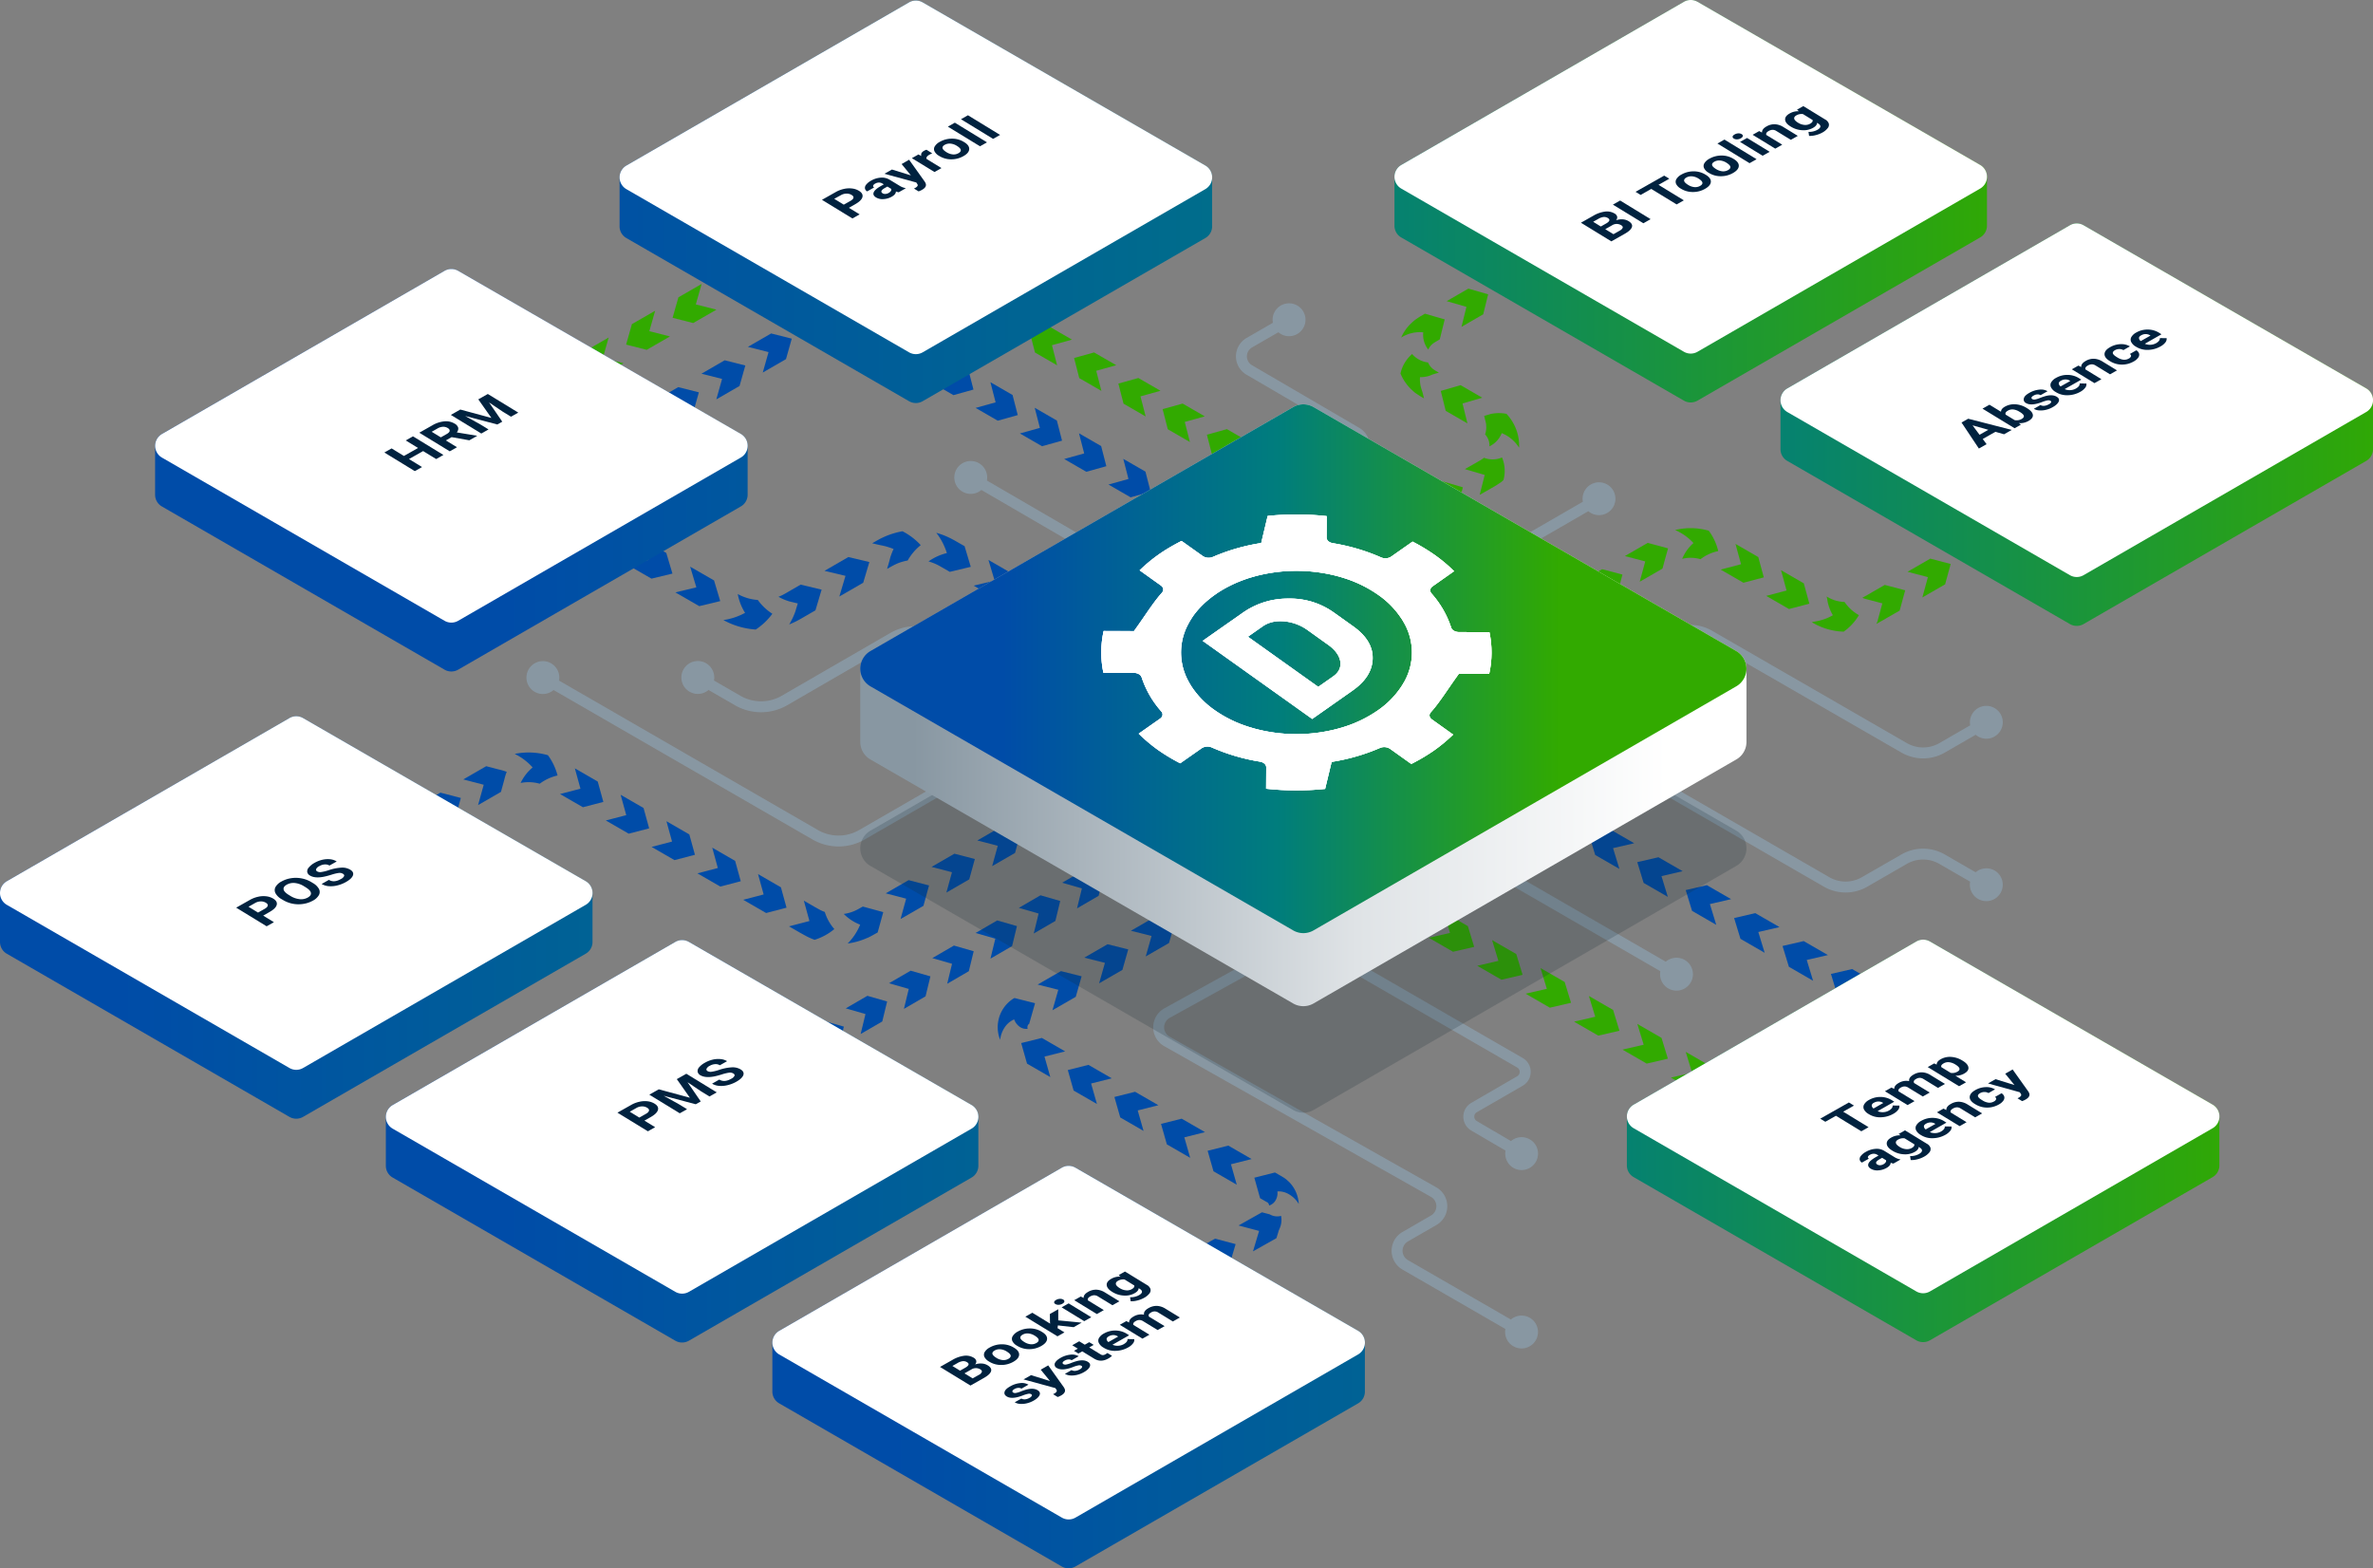 <?xml version="1.0" encoding="UTF-8"?>
<svg xmlns="http://www.w3.org/2000/svg" xmlns:xlink="http://www.w3.org/1999/xlink" id="Layer_1" data-name="Layer 1" viewBox="0 0 1504 994.05">
  <rect x="0" y="0" width="1504" height="994.05" fill="#808080" stroke="none"/>
  <defs>
    <style>.cls-1{fill:#fff;}.cls-2{fill:#8897a2;}.cls-3{fill:#004ca8;}.cls-4{fill:#32aa00;}.cls-5{fill:url(#linear-gradient);}.cls-6{fill:url(#linear-gradient-2);}.cls-7{fill:#00223f;}.cls-8{fill:url(#linear-gradient-3);}.cls-9{fill:url(#linear-gradient-4);}.cls-10{fill:url(#linear-gradient-5);}.cls-11{fill:url(#linear-gradient-6);}.cls-12{fill:#152935;opacity:0.2;}.cls-13{fill:url(#linear-gradient-7);}.cls-14{fill:url(#linear-gradient-8);}.cls-15{isolation:isolate;}.cls-16{fill:url(#linear-gradient-9);}.cls-17{fill:url(#linear-gradient-10);}.cls-18{clip-path:url(#clip-path);}.cls-19{clip-path:url(#clip-path-2);}</style>
    <linearGradient id="linear-gradient" x1="188.75" y1="270.14" x2="1705.39" y2="270.14" gradientUnits="userSpaceOnUse">
      <stop offset="0.15" stop-color="#004ca8"></stop>
      <stop offset="0.59" stop-color="#007d7d"></stop>
      <stop offset="0.88" stop-color="#32aa00"></stop>
    </linearGradient>
    <linearGradient id="linear-gradient-2" x1="-55.91" y1="128.53" x2="1460.72" y2="128.53" xlink:href="#linear-gradient"></linearGradient>
    <linearGradient id="linear-gradient-3" x1="91.39" y1="299.05" x2="1608.03" y2="299.05" xlink:href="#linear-gradient"></linearGradient>
    <linearGradient id="linear-gradient-4" x1="91.39" y1="724.36" x2="1608.03" y2="724.36" xlink:href="#linear-gradient"></linearGradient>
    <linearGradient id="linear-gradient-5" x1="336.37" y1="867.48" x2="1853.01" y2="867.48" xlink:href="#linear-gradient"></linearGradient>
    <linearGradient id="linear-gradient-6" x1="-153.16" y1="582.51" x2="1363.48" y2="582.51" xlink:href="#linear-gradient"></linearGradient>
    <linearGradient id="linear-gradient-7" x1="91.39" y1="724.12" x2="1608.03" y2="724.12" xlink:href="#linear-gradient"></linearGradient>
    <linearGradient id="linear-gradient-8" x1="91.39" y1="128.88" x2="1608.03" y2="128.88" xlink:href="#linear-gradient"></linearGradient>
    <linearGradient id="linear-gradient-9" x1="545.24" y1="448" x2="1106.9" y2="448" gradientUnits="userSpaceOnUse">
      <stop offset="0.06" stop-color="#8897a2"></stop>
      <stop offset="0.56" stop-color="#dfe3e6"></stop>
      <stop offset="0.91" stop-color="#fff"></stop>
    </linearGradient>
    <linearGradient id="linear-gradient-10" x1="545.23" y1="424.82" x2="1106.9" y2="424.82" gradientUnits="userSpaceOnUse">
      <stop offset="0.16" stop-color="#004ca8"></stop>
      <stop offset="0.47" stop-color="#007d7d"></stop>
      <stop offset="0.79" stop-color="#32aa00"></stop>
    </linearGradient>
    <clipPath id="clip-path" transform="translate(0 -0.98)">
      <path class="cls-1" d="M816.49,380.37a47.59,47.59,0,0,1,28.78,8.77l12.48,8.9Q870.31,407,870,418.49t-12.72,20.17l-25.6,18-69.4-49.49,25.6-17.95A49.37,49.37,0,0,1,816.49,380.37Zm25,29.09-12.58-9a30,30,0,0,0-15.07-5.67q-8.05-.69-13.59,3.2l-9.35,6.56,44.6,31.8,9.35-6.56q5.53-3.88,4.63-9.58t-8-10.78"></path>
    </clipPath>
    <clipPath id="clip-path-2" transform="translate(0 -0.98)">
      <path class="cls-1" d="M881.68,353.83l13.61-9.55a119.16,119.16,0,0,1,14.26,8.61A101.81,101.81,0,0,1,921.61,363L908,372.59c-1.71,1.2-2,3.05-.74,4.51a61,61,0,0,1,12.49,21.66c.52,1.67,2.59,2.85,5,2.85l19.24.06a62.2,62.2,0,0,1-.16,26.44l-19.22-.05c-7.59,10.5-11.88,17.76-17.78,24.39-1.3,1.44-1,3.3.7,4.52L921,466.59a101.24,101.24,0,0,1-12.16,10.09,117.43,117.43,0,0,1-12.35,7.47l-2,1.06L881,475.58a6.82,6.82,0,0,0-6.37-.54,126.17,126.17,0,0,1-30.64,8.85L839.85,501a175,175,0,0,1-37.39-.11l.07-13.61c0-1.71-1.63-3.17-4-3.56a125.27,125.27,0,0,1-30.53-9,6.8,6.8,0,0,0-6.39.5L748,484.77a119.81,119.81,0,0,1-14.25-8.6A102.39,102.39,0,0,1,721.71,466l13.6-9.54c1.72-1.21,2-3.07.76-4.52a61.26,61.26,0,0,1-12.5-21.65c-.52-1.67-2.57-2.84-5-2.85l-19.24-.06a62.52,62.52,0,0,1,.15-26.44l19.23.05c7.59-10.5,11.88-17.76,17.78-24.39,1.29-1.44,1-3.31-.7-4.52l-13.49-9.62a100.22,100.22,0,0,1,12.17-10.09c1.06-.75,2.14-1.47,3.25-2.19s2.26-1.42,3.45-2.12c2.37-1.41,4.91-2.8,7.68-4.22l13.48,9.61a6.83,6.83,0,0,0,6.39.53,125.48,125.48,0,0,1,30.63-8.82L803.45,328a174.58,174.58,0,0,1,37.41.12l-.08,13.59c0,1.72,1.62,3.18,4,3.56a126.16,126.16,0,0,1,30.53,9A6.83,6.83,0,0,0,881.68,353.83Zm6.71,39.46a54.89,54.89,0,0,0-14.77-15.2,78.56,78.56,0,0,0-21.39-10.59c-1.53-.49-3.06-.94-4.62-1.37A102.16,102.16,0,0,0,796.3,366c-1.57.4-3.16.87-4.67,1.35-.73.23-1.46.48-2.17.73-.93.32-1.84.65-2.74,1l-2.06.82c-1.22.51-2.12.91-3,1.32l-1.09.52c-2.47,1.2-4.52,2.32-6.48,3.51l-1,.61-.57.36-.87.57-1,.7-.47.33-.46.32-.7.5-1.12.84c-.92.72-1.55,1.22-2.17,1.74a55.58,55.58,0,0,0-9,9.44l-.5.7c-.36.51-.71,1-1,1.53-.72,1.1-1.36,2.19-1.94,3.3a37.77,37.77,0,0,0-.22,36.31c.57,1.11,1.2,2.19,1.88,3.28A55.25,55.25,0,0,0,769.7,451a77.91,77.91,0,0,0,21.36,10.57c1.53.5,3.06.94,4.65,1.37a101.94,101.94,0,0,0,51.34.15c1.56-.41,3.12-.85,4.64-1.34a78.83,78.83,0,0,0,21.5-10.45,55.69,55.69,0,0,0,14.94-15.09c.72-1.08,1.37-2.2,2-3.29a37.81,37.81,0,0,0,.22-36.32c-.59-1.11-1.21-2.19-1.91-3.28"></path>
    </clipPath>
  </defs>
  <path class="cls-2" d="M790,238.45l68,39.71a6.52,6.52,0,0,1,0,11.26l-33.65,19.42a3.47,3.47,0,0,0,1.74,6.47,3.41,3.41,0,0,0,1.73-.47l33.64-19.42a13.44,13.44,0,0,0,.06-23.24l-68-39.71a6.51,6.51,0,0,1,0-11.26l16.71-9.64a10.42,10.42,0,1,0-3.47-6l-16.71,9.64a13.45,13.45,0,0,0-.06,23.24Z" transform="translate(0 -0.98)"></path>
  <path class="cls-2" d="M627.94,478.93l-83.43,48.16a26.14,26.14,0,0,1-26.09,0l-164.1-94.74a10.42,10.42,0,1,0-3.46,6L515,533.09a33.11,33.11,0,0,0,33,0l83.42-48.16a3.46,3.46,0,1,0-3.46-6Z" transform="translate(0 -0.98)"></path>
  <path class="cls-2" d="M631.4,422.23l-34.73-20.05a32.46,32.46,0,0,0-32.4,0L495.42,442a26.15,26.15,0,0,1-26.11,0l-16.78-9.69a10.43,10.43,0,1,0-3.47,6L465.84,448a33.13,33.13,0,0,0,33.05,0l68.85-39.84a25.54,25.54,0,0,1,25.47,0l34.73,20.05a3.46,3.46,0,1,0,3.46-6Z" transform="translate(0 -0.98)"></path>
  <path class="cls-2" d="M1018.65,426.47a3.46,3.46,0,0,0,4.72,1.32l37.83-21.21a20.67,20.67,0,0,1,20.32.13L1205.14,478a27.55,27.55,0,0,0,27.46,0l19.58-11.3a10.41,10.41,0,1,0-3.47-6L1229.14,472a20.58,20.58,0,0,1-20.54,0L1085,400.71a27.61,27.61,0,0,0-27.17-.17L1020,421.75A3.47,3.47,0,0,0,1018.65,426.47Z" transform="translate(0 -0.98)"></path>
  <path class="cls-2" d="M728.63,365.54l-103.14-60a10.42,10.42,0,1,0-3.49,6l103.14,60a3.47,3.47,0,0,0,3.49-6Z" transform="translate(0 -0.98)"></path>
  <path class="cls-2" d="M959.11,741.16a10.42,10.42,0,1,0-1.46-16.94L936,711.54a3.23,3.23,0,0,1,0-5.59l29.08-16.79a10.15,10.15,0,0,0,0-17.59L827.8,592.32l-.08,0a3.49,3.49,0,0,0-.34-.15l-.3-.12-.31-.07-.34-.06h-.67l-.32.06-.33.07-.29.1-.35.16s-.06,0-.08,0L738,640.08a13.74,13.74,0,0,0-.11,24l169,95.48a6.82,6.82,0,0,1,.06,11.85l-18.07,10.44a13.75,13.75,0,0,0,0,23.82l65.24,37.66a10.42,10.42,0,1,0,3.47-6l-65.25-37.66a6.83,6.83,0,0,1,0-11.82l18.07-10.44a13.75,13.75,0,0,0-.11-23.88l-169-95.48a6.82,6.82,0,0,1,.05-11.91L826,599.3l135.56,78.27a3.22,3.22,0,0,1,0,5.59L932.52,700a10.16,10.16,0,0,0,0,17.57l21.68,12.68A10.42,10.42,0,0,0,959.11,741.16Z" transform="translate(0 -0.98)"></path>
  <path class="cls-2" d="M1264.16,552.74a10.42,10.42,0,0,0-12,1.11l-19.57-11.29a27.52,27.52,0,0,0-27.48,0L1180,557a20.58,20.58,0,0,1-20.54,0l-135.3-78.11a3.46,3.46,0,1,0-3.46,6L1156,563a27.56,27.56,0,0,0,27.48,0l25.09-14.48a20.58,20.58,0,0,1,20.54,0l19.57,11.29a10.42,10.42,0,1,0,15.45-7.11Z" transform="translate(0 -0.98)"></path>
  <path class="cls-2" d="M924.28,372a3.41,3.41,0,0,0,1.73-.47L1006.68,325a10.41,10.41,0,1,0-3.47-6l-80.66,46.57a3.47,3.47,0,0,0,1.73,6.47Z" transform="translate(0 -0.98)"></path>
  <path class="cls-2" d="M1067.77,609.43a10.42,10.42,0,0,0-12,1.11L926,535.62a3.46,3.46,0,1,0-3.46,6l129.78,74.92a10.42,10.42,0,1,0,15.45-7.11Z" transform="translate(0 -0.98)"></path>
  <polygon class="cls-3" points="400.43 262.38 385.72 270.89 398.79 274.19 395.12 287.17 409.84 278.66 413.5 265.69 400.43 262.38"></polygon>
  <polygon class="cls-3" points="429.87 245.37 415.15 253.88 428.22 257.18 424.56 270.15 439.28 261.65 442.94 248.67 429.87 245.37"></polygon>
  <polygon class="cls-3" points="459.31 228.36 444.59 236.87 457.66 240.17 454 253.14 468.72 244.64 472.38 231.66 459.31 228.36"></polygon>
  <polygon class="cls-3" points="488.75 211.35 474.03 219.85 487.1 223.16 483.44 236.13 498.16 227.62 501.82 214.65 488.75 211.35"></polygon>
  <polygon class="cls-4" points="468.81 187.78 483.54 179.29 470.48 175.97 474.15 163.01 459.43 171.49 455.75 184.46 468.81 187.78"></polygon>
  <polygon class="cls-4" points="439.35 204.75 454.08 196.27 441.01 192.95 444.69 179.98 429.96 188.47 426.29 201.44 439.35 204.75"></polygon>
  <polygon class="cls-4" points="409.89 221.73 424.62 213.24 411.55 209.92 415.23 196.96 400.5 205.44 396.82 218.41 409.89 221.73"></polygon>
  <polygon class="cls-4" points="380.43 238.7 395.16 230.22 382.09 226.9 385.77 213.93 371.05 222.42 367.36 235.38 380.43 238.7"></polygon>
  <polygon class="cls-4" points="350.97 255.68 365.7 247.19 352.63 243.87 356.31 230.9 341.58 239.39 337.9 252.36 350.97 255.68"></polygon>
  <polygon class="cls-4" points="986.55 377.44 972.12 385.77 985.02 389.18 981.52 402.06 995.95 393.72 999.45 380.85 986.55 377.44"></polygon>
  <polygon class="cls-4" points="1015.42 360.78 1000.98 369.11 1013.89 372.51 1010.38 385.39 1024.82 377.06 1028.32 364.18 1015.42 360.78"></polygon>
  <path class="cls-4" d="M1044.28,345.09l-14.43,8.33,12.9,3.41-3.5,12.87,14.43-8.33c1.18-4.27,2.31-8.64,3.53-12.82C1052.85,347.31,1048.6,346.25,1044.28,345.09Z" transform="translate(0 -0.98)"></path>
  <path class="cls-4" d="M1083,337.36a41.43,41.43,0,0,0-21.32-.43,34.13,34.13,0,0,1,11.64,8.25,26.64,26.64,0,0,0-7.15,10,22.56,22.56,0,0,1,11.62.23,27.42,27.42,0,0,1,11.22-5.15A35.14,35.14,0,0,0,1083,337.36Z" transform="translate(0 -0.98)"></path>
  <polygon class="cls-4" points="1114.39 353.08 1099.95 344.75 1103.46 357.62 1090.56 361.02 1104.99 369.36 1117.89 365.95 1114.39 353.08"></polygon>
  <polygon class="cls-4" points="1143.25 369.74 1128.82 361.41 1132.32 374.29 1119.42 377.69 1133.85 386.02 1146.76 382.62 1143.25 369.74"></polygon>
  <path class="cls-4" d="M1169.07,382.52a22.6,22.6,0,0,1-5.78-.94l-.71-.21-.69-.26-.68-.26-.67-.3-.67-.3-.65-.35-.65-.34-.88-.51a15.77,15.77,0,0,1,.39,1.58c.06.47.14,1,.23,1.45a24,24,0,0,0,.74,2.95,27.48,27.48,0,0,0,1.12,3c.44,1,.94,1.93,1.5,2.91-1,.54-2,1.06-3,1.53a32.19,32.19,0,0,1-3.3,1.24,33.18,33.18,0,0,1-3.53.92c-.61.12-1.23.24-1.86.34s-1.1.27-1.66.4l.92.53,1.19.64,1.19.63,1.23.56,1.23.55,1.26.47,1.27.47,1.29.4a41.5,41.5,0,0,0,10.61,1.73,34,34,0,0,0,9.67-10.49A26.42,26.42,0,0,1,1169.07,382.52Z" transform="translate(0 -0.98)"></path>
  <path class="cls-4" d="M1194.56,371.72l-7.22,4.16-3.6,2.09-1.81,1-.9.52-.65.34a9.45,9.45,0,0,0,1.36.6l1.61.43,3.23.85,6.45,1.7-1.75,6.44-.88,3.22-.43,1.61c-.17.54-.48,1.15-.73,1.73l1.19-.64.9-.52,1.81-1,3.6-2.09L1204,388l3.5-12.87Z" transform="translate(0 -0.98)"></path>
  <polygon class="cls-4" points="1223.42 354.07 1208.99 362.4 1221.89 365.81 1218.39 378.68 1232.82 370.35 1236.33 357.47 1223.42 354.07"></polygon>
  <polygon class="cls-4" points="824.32 320.7 838.35 328.8 835.07 316.06 847.75 312.52 833.72 304.42 821.04 307.95 824.32 320.7"></polygon>
  <polygon class="cls-4" points="796.26 304.49 810.29 312.59 807.02 299.85 819.69 296.31 805.66 288.21 792.99 291.74 796.26 304.49"></polygon>
  <polygon class="cls-4" points="768.2 288.28 782.23 296.38 778.96 283.64 791.63 280.11 777.61 272 764.93 275.53 768.2 288.28"></polygon>
  <polygon class="cls-4" points="740.14 272.07 754.17 280.18 750.9 267.43 763.58 263.9 749.55 255.79 736.87 259.32 740.14 272.07"></polygon>
  <polygon class="cls-4" points="712.09 255.86 726.12 263.97 722.84 251.22 735.52 247.69 721.49 239.59 708.82 243.12 712.09 255.86"></polygon>
  <polygon class="cls-4" points="684.03 239.65 698.06 247.76 694.79 235.01 707.46 231.48 693.43 223.38 680.76 226.91 684.03 239.65"></polygon>
  <polygon class="cls-4" points="655.97 223.44 670 231.55 666.73 218.8 679.4 215.27 665.38 207.17 652.7 210.7 655.97 223.44"></polygon>
  <polygon class="cls-3" points="613.7 234.17 599.66 226.07 602.94 238.82 590.27 242.36 604.3 250.45 616.98 246.91 613.7 234.17"></polygon>
  <polygon class="cls-3" points="641.76 250.36 627.73 242.26 631.01 255.01 618.34 258.55 632.37 266.64 645.05 263.1 641.76 250.36"></polygon>
  <polygon class="cls-3" points="669.84 266.55 655.8 258.45 659.08 271.2 646.41 274.74 660.44 282.83 673.12 279.29 669.84 266.55"></polygon>
  <polygon class="cls-3" points="697.91 282.74 683.87 274.65 687.15 287.39 674.48 290.93 688.51 299.03 701.19 295.49 697.91 282.74"></polygon>
  <polygon class="cls-3" points="725.98 298.93 711.94 290.84 715.22 303.58 702.55 307.12 716.59 315.22 729.26 311.68 725.98 298.93"></polygon>
  <polygon class="cls-3" points="754.05 315.12 740.01 307.03 743.29 319.77 730.62 323.31 744.66 331.41 757.33 327.87 754.05 315.12"></polygon>
  <polygon class="cls-3" points="782.12 331.31 768.08 323.22 771.37 335.96 758.69 339.5 772.73 347.6 785.4 344.06 782.12 331.31"></polygon>
  <polygon class="cls-4" points="887.02 320.94 873.22 328.82 885.72 332.51 882.53 345.15 896.34 337.27 899.53 324.63 887.02 320.94"></polygon>
  <polygon class="cls-4" points="914.64 305.19 900.83 313.07 913.34 316.76 910.15 329.4 923.96 321.52 927.15 308.88 914.64 305.19"></polygon>
  <path class="cls-4" d="M940.53,291.12l-.38.36a3.46,3.46,0,0,1-.45.29c-.31.19-.58.39-.9.62l-3.45,2-6.9,3.93L941,302l-3.19,12.64,6.91-3.94,3.45-2c.79-.5,1.62-1.05,2.41-1.58.4-.28.81-.53,1.19-.84l1.11-1a22.09,22.09,0,0,0-.9-14.35A15.05,15.05,0,0,1,940.53,291.12Z" transform="translate(0 -0.98)"></path>
  <path class="cls-4" d="M941.25,276.3a11,11,0,0,1,2.14,3.46,10.45,10.45,0,0,1,.61,4.13,15.8,15.8,0,0,0,7.8-8.37,23,23,0,0,1,11,9.24A29.19,29.19,0,0,0,961,273.29a29.8,29.8,0,0,0-6.18-10,24.62,24.62,0,0,0-7.7-.3c-.6.07-1.19.16-1.75.25s-1,.3-1.58.45l-3.13.9.78,3.17c.13.52.28,1.05.38,1.58s.1,1,.13,1.5A13.66,13.66,0,0,1,941.25,276.3Z" transform="translate(0 -0.98)"></path>
  <polygon class="cls-4" points="916.29 260.42 930.06 268.36 926.94 255.71 939.46 252.08 925.7 244.13 913.17 247.76 916.29 260.42"></polygon>
  <path class="cls-4" d="M887.62,237.72a30.08,30.08,0,0,0,6.5,9.75c.72.67,1.45,1.32,2.19,2a26,26,0,0,0,2.37,1.68l1.21.8c.23.15.34.2.49.29l.43.25,1.72,1-.78-3.16-.2-.79-.31-.91q-.3-.9-.54-1.77c-.16-.58-.31-1.15-.42-1.71s-.17-1.19-.23-1.77A17,17,0,0,1,900,240a15.89,15.89,0,0,0,3.17-.19c.5-.08,1-.17,1.46-.27s1-.28,1.44-.44.92-.34,1.34-.52l.62-.27.79-.23,3.13-.91-1.72-1-.43-.25a2.45,2.45,0,0,1-.36-.22l-.44-.31a9.16,9.16,0,0,1-.88-.61c-.25-.24-.5-.47-.77-.69a11.15,11.15,0,0,1-2.26-3.37A15.64,15.64,0,0,1,895,225.36,22.9,22.9,0,0,0,887.62,237.72Z" transform="translate(0 -0.98)"></path>
  <path class="cls-4" d="M903.13,199.8l-1.72,1-.86.5-.43.25-.6.38c-.81.53-1.61,1.07-2.41,1.62a28.22,28.22,0,0,0-2.23,1.89,27.84,27.84,0,0,0-6.83,9.51,22,22,0,0,1,14-3.32,15,15,0,0,0,3.18,10.93,9.3,9.3,0,0,1,2.37-3.29c.28-.21.48-.49.79-.68s.6-.38.89-.59l.24-.17.43-.25.86-.5,1.72-1,3.12-12.66Z" transform="translate(0 -0.98)"></path>
  <polygon class="cls-4" points="930.66 182.93 916.89 190.88 929.42 194.5 926.29 207.16 940.06 199.21 943.18 186.55 930.66 182.93"></polygon>
  <polygon class="cls-4" points="899.63 569.26 884.29 560.41 888.31 573.58 874.89 576.69 890.23 585.54 903.65 582.44 899.63 569.26"></polygon>
  <polygon class="cls-4" points="930.32 586.98 914.98 578.12 919 591.3 905.58 594.4 920.92 603.26 934.34 600.16 930.32 586.98"></polygon>
  <polygon class="cls-4" points="961.01 604.7 945.66 595.84 949.68 609.02 936.26 612.12 951.61 620.98 965.03 617.88 961.01 604.7"></polygon>
  <polygon class="cls-4" points="991.69 622.42 976.35 613.56 980.37 626.73 966.95 629.84 982.29 638.7 995.72 635.59 991.69 622.42"></polygon>
  <polygon class="cls-4" points="1022.38 640.13 1007.04 631.28 1011.06 644.45 997.64 647.56 1012.98 656.41 1026.4 653.31 1022.38 640.13"></polygon>
  <polygon class="cls-4" points="1053.07 657.85 1037.73 648.99 1041.75 662.17 1028.33 665.27 1043.67 674.13 1057.09 671.03 1053.07 657.85"></polygon>
  <polygon class="cls-4" points="1083.76 675.57 1068.41 666.71 1072.43 679.89 1059.01 682.99 1074.36 691.85 1087.78 688.75 1083.76 675.57"></polygon>
  <polygon class="cls-4" points="1114.44 693.29 1099.1 684.43 1103.12 697.6 1089.7 700.71 1105.05 709.57 1118.47 706.46 1114.44 693.29"></polygon>
  <polygon class="cls-3" points="662.96 507.57 648.45 515.95 661.4 519.33 657.85 532.23 672.36 523.85 675.91 510.95 662.96 507.57"></polygon>
  <polygon class="cls-3" points="633.94 524.33 619.42 532.71 632.37 536.09 628.82 548.99 643.34 540.61 646.88 527.71 633.94 524.33"></polygon>
  <polygon class="cls-3" points="604.91 541.09 590.4 549.47 603.35 552.84 599.8 565.75 614.31 557.37 617.86 544.46 604.91 541.09"></polygon>
  <polygon class="cls-3" points="575.88 557.85 561.37 566.22 574.32 569.6 570.77 582.5 585.28 574.13 588.83 561.22 575.88 557.85"></polygon>
  <path class="cls-3" d="M546.86,575.58l-1.82,1-.89.51-.68.36a13.43,13.43,0,0,1-1.37.68c-.47.2-.92.44-1.4.6a25.7,25.7,0,0,1-5.91,1.53,29.33,29.33,0,0,0,10.38,6.8A36.67,36.67,0,0,1,537.25,599a44,44,0,0,0,10.27-2.65c.84-.3,1.64-.69,2.45-1s1.6-.76,2.38-1.18l1.17-.63.92-.53,1.82-1,3.55-12.9Z" transform="translate(0 -0.98)"></path>
  <path class="cls-3" d="M522.75,579a24.78,24.78,0,0,1-2.81-1.21l-1.4-.76-1.82-1-7.25-4.18,3.55,12.9-12.95,3.38,7.26,4.18,1.81,1,.52.29.59.32,1.17.62a42.08,42.08,0,0,0,4.88,2.12,36.67,36.67,0,0,0,12.5-6.81A29.22,29.22,0,0,1,522.75,579Z" transform="translate(0 -0.98)"></path>
  <polygon class="cls-3" points="494.95 562.41 480.44 554.03 483.99 566.93 471.04 570.31 485.56 578.69 498.5 575.31 494.95 562.41"></polygon>
  <polygon class="cls-3" points="465.93 545.65 451.42 537.27 454.96 550.17 442.02 553.55 456.53 561.93 469.48 558.55 465.93 545.65"></polygon>
  <polygon class="cls-3" points="436.9 528.89 422.39 520.51 425.94 533.41 412.99 536.79 427.5 545.17 440.45 541.79 436.9 528.89"></polygon>
  <polygon class="cls-3" points="407.88 512.13 393.36 503.75 396.91 516.66 383.96 520.03 398.48 528.41 411.43 525.04 407.88 512.13"></polygon>
  <polygon class="cls-3" points="378.85 495.38 364.34 487 367.89 499.9 354.94 503.28 369.45 511.65 382.4 508.28 378.85 495.38"></polygon>
  <path class="cls-3" d="M347.27,479.65a44.4,44.4,0,0,0-21.06-.83,36.38,36.38,0,0,1,11.36,8.59,29.18,29.18,0,0,0-7.6,9.83,25.71,25.71,0,0,1,12.11.48,29.7,29.7,0,0,1,11.29-5.22A37.42,37.42,0,0,0,347.27,479.65Z" transform="translate(0 -0.98)"></path>
  <path class="cls-3" d="M308.15,486.62,293.64,495l12.94,3.38L303,511.27l14.51-8.37,1.77-6.46c.33-1.1.52-2.07.82-3.12a27.88,27.88,0,0,1,1.07-3.11,30.55,30.55,0,0,0-3.23-1.07c-1.09-.3-2.32-.55-3.36-.84Z" transform="translate(0 -0.98)"></path>
  <polygon class="cls-3" points="279.12 502.4 264.61 510.77 277.56 514.15 274.01 527.05 288.52 518.68 292.07 505.77 279.12 502.4"></polygon>
  <polygon class="cls-3" points="250.1 519.15 235.58 527.53 248.53 530.91 244.98 543.81 259.5 535.43 263.05 522.53 250.1 519.15"></polygon>
  <polygon class="cls-3" points="761.08 564.37 746.31 572.9 759.4 576.19 755.7 589.18 770.48 580.65 774.18 567.67 761.08 564.37"></polygon>
  <polygon class="cls-3" points="731.53 581.42 716.76 589.94 729.85 593.24 726.15 606.23 740.92 597.7 744.63 584.72 731.53 581.42"></polygon>
  <polygon class="cls-3" points="701.98 598.47 687.21 606.99 700.3 610.29 696.6 623.27 711.38 614.75 715.08 601.76 701.98 598.47"></polygon>
  <polygon class="cls-3" points="672.43 615.52 657.66 624.04 670.75 627.34 667.05 640.32 681.82 631.8 685.53 618.81 672.43 615.52"></polygon>
  <path class="cls-3" d="M642.75,633.64a21.33,21.33,0,0,0-9.31,11.62,21.73,21.73,0,0,0,.44,14.79,18,18,0,0,1,3.17-8.31,13.46,13.46,0,0,1,5.73-4.63,9.71,9.71,0,0,0,3.66,4.78,6.94,6.94,0,0,0,4.89,1.16,2.88,2.88,0,0,1,0-1.9,2.42,2.42,0,0,1,1.13-1.39c-.12-.18,0-.48.08-.75l.24-.81.46-1.62.92-3.25,1.86-6.49-6.55-1.65-3.28-.82-1.63-.42-.82-.2A2,2,0,0,0,642.75,633.64Z" transform="translate(0 -0.98)"></path>
  <path class="cls-3" d="M650.92,675.14l14.77,8.53-3.7-13,13.1-3.29-14.77-8.53c-4.36,1.08-8.76,2.23-13.08,3.25C648.43,666.52,649.7,670.79,650.92,675.14Z" transform="translate(0 -0.98)"></path>
  <polygon class="cls-3" points="680.46 691.22 695.24 699.75 691.54 686.76 704.63 683.47 689.86 674.94 676.77 678.23 680.46 691.22"></polygon>
  <polygon class="cls-3" points="710.01 708.28 724.78 716.8 721.08 703.82 734.18 700.52 719.41 692 706.31 695.29 710.01 708.28"></polygon>
  <polygon class="cls-3" points="739.55 725.33 754.33 733.86 750.63 720.88 763.72 717.58 748.95 709.05 735.86 712.35 739.55 725.33"></polygon>
  <polygon class="cls-3" points="769.1 742.39 783.87 750.92 780.17 737.93 793.27 734.64 778.5 726.11 765.4 729.4 769.1 742.39"></polygon>
  <path class="cls-3" d="M798.64,760.43l3.7,2.13.46.27.23.13.05,0a1.07,1.07,0,0,0,.22.15c.1,0,.13.1.19.15s.12.09.18.15a2.63,2.63,0,0,1,.67,1.65,7,7,0,0,0,4-3.09,9.2,9.2,0,0,0,1.29-5.86,12.85,12.85,0,0,1,7.16,1.75,17.47,17.47,0,0,1,6.36,6.22,21.45,21.45,0,0,0-5.88-13.69c-.44-.46-.92-.87-1.39-1.29a13.67,13.67,0,0,0-1.47-1.19c-.51-.35-1-.7-1.55-1l-.39-.25-.23-.13-.46-.27-3.7-2.13L795,747.44Z" transform="translate(0 -0.98)"></path>
  <path class="cls-3" d="M799.83,769.37,785,777.72l13,3.45-3.85,12.94L809,785.76l1-3.24.48-1.62c.3-.65.58-1.3.82-1.92a13.21,13.21,0,0,0,.64-7.34,9.41,9.41,0,0,1-6-.38,11.36,11.36,0,0,1-1.21-.6l-1.63-.43Z" transform="translate(0 -0.98)"></path>
  <polygon class="cls-3" points="770.09 785.1 755.21 793.45 768.27 796.9 764.42 809.84 779.29 801.49 783.14 788.55 770.09 785.1"></polygon>
  <polygon class="cls-3" points="740.34 801.81 725.47 810.16 738.53 813.61 734.68 826.55 749.55 818.2 753.4 805.25 740.34 801.81"></polygon>
  <polygon class="cls-3" points="671.89 381.12 656.75 372.38 660.66 385.49 647.36 388.67 662.49 397.4 675.79 394.22 671.89 381.12"></polygon>
  <polygon class="cls-3" points="641.62 363.65 626.48 354.91 630.39 368.02 617.09 371.19 632.22 379.93 645.52 376.75 641.62 363.65"></polygon>
  <path class="cls-3" d="M611.35,347.16,607.56,345l-1.89-1.09-.47-.27-.58-.32-1.19-.63a48.75,48.75,0,0,0-10-4,40.78,40.78,0,0,1,6.69,12.84,33.45,33.45,0,0,0-11.63,5.3,30.31,30.31,0,0,1,6.2,2.45l.73.39.39.21.47.27,1.9,1.09,3.78,2.19,13.3-3.18Z" transform="translate(0 -0.98)"></path>
  <path class="cls-3" d="M572,337.71a51.07,51.07,0,0,0-10.35,3c-1.65.72-3.29,1.46-4.86,2.34l-1.15.63-.94.54-1.9,1.1c2.25.52,4.35,1.07,6.84,1.54.59.13,1.16.26,1.74.41l1.71.51,1.65.55c.55.2,1.09.42,1.61.64-.24.52-.48,1-.71,1.53l-.61,1.56-.55,1.54c-.17.52-.31,1.05-.45,1.57-.46,2-1.19,4.26-1.82,6.42l1.89-1.09,1-.55c.31-.18.51-.27.77-.41,1-.56,2-1,3-1.46a32.59,32.59,0,0,1,6.41-1.84,33.78,33.78,0,0,1,8.28-9.74A41.49,41.49,0,0,0,572,337.71Z" transform="translate(0 -0.98)"></path>
  <polygon class="cls-3" points="537.69 353.07 522.57 361.82 535.87 364.99 531.97 378.09 547.1 369.35 551 356.24 537.69 353.07"></polygon>
  <path class="cls-3" d="M507.43,371.54l-7.56,4.37L498,377l-.46.26-.37.2-.73.39a13.84,13.84,0,0,1-1.5.73,14.78,14.78,0,0,1-1.54.65,29.14,29.14,0,0,0,2.73,1.39,26.91,26.91,0,0,0,2.95,1.15c.51.17,1,.35,1.56.49l1.66.4,3.33.79-1,3.28-.48,1.64c-.18.55-.41,1.11-.62,1.67-.45,1.12-.93,2.28-1.5,3.37s-1.15,2.27-1.83,3.34c.85-.3,1.66-.68,2.48-1.05s1.64-.74,2.43-1.18l1.19-.64.59-.32.5-.28,1.89-1.09,7.56-4.37,3.9-13.11Z" transform="translate(0 -0.98)"></path>
  <path class="cls-3" d="M480.29,381.25a30.69,30.69,0,0,1-12.71-3.75,33.81,33.81,0,0,0,4.64,11.92A41.18,41.18,0,0,1,458.48,394,49.68,49.68,0,0,0,479,400a41.54,41.54,0,0,0,10.52-10A33.56,33.56,0,0,1,480.29,381.25Z" transform="translate(0 -0.98)"></path>
  <polygon class="cls-3" points="452.57 367.9 437.42 359.18 441.34 372.28 428.04 375.47 443.19 384.19 456.48 381 452.57 367.9"></polygon>
  <polygon class="cls-3" points="422.28 350.46 407.13 341.74 411.05 354.85 397.75 358.03 412.9 366.75 426.2 363.56 422.28 350.46"></polygon>
  <polygon class="cls-3" points="1195.16 648.2 1210.5 657.06 1206.48 643.89 1219.9 640.78 1204.56 631.92 1191.14 635.03 1195.16 648.2"></polygon>
  <polygon class="cls-3" points="1164.47 630.49 1179.82 639.34 1175.8 626.17 1189.21 623.06 1173.87 614.21 1160.45 617.31 1164.47 630.49"></polygon>
  <polygon class="cls-3" points="1133.79 612.77 1149.13 621.63 1145.11 608.45 1158.53 605.35 1143.18 596.49 1129.76 599.59 1133.79 612.77"></polygon>
  <polygon class="cls-3" points="1103.1 595.05 1118.44 603.91 1114.42 590.73 1127.84 587.63 1112.5 578.77 1099.08 581.88 1103.1 595.05"></polygon>
  <polygon class="cls-3" points="1072.41 577.33 1087.75 586.19 1083.73 573.02 1097.15 569.91 1081.81 561.05 1068.39 564.16 1072.41 577.33"></polygon>
  <polygon class="cls-3" points="1041.72 559.62 1057.07 568.47 1053.04 555.3 1066.46 552.19 1051.12 543.34 1037.7 546.44 1041.72 559.62"></polygon>
  <polygon class="cls-3" points="1011.03 541.9 1026.38 550.76 1022.36 537.58 1035.78 534.48 1020.43 525.62 1007.01 528.72 1011.03 541.9"></polygon>
  <polygon class="cls-3" points="980.35 524.18 995.69 533.04 991.67 519.86 1005.09 516.76 989.75 507.9 976.33 511 980.35 524.18"></polygon>
  <polygon class="cls-3" points="714.32 535.61 700.6 543.57 713.12 547.17 710.04 559.83 723.75 551.87 726.83 539.21 714.32 535.61"></polygon>
  <polygon class="cls-3" points="686.89 551.54 673.17 559.5 685.69 563.1 682.61 575.76 696.33 567.79 699.4 555.14 686.89 551.54"></polygon>
  <polygon class="cls-3" points="659.46 567.46 645.74 575.43 658.26 579.03 655.18 591.68 668.9 583.72 671.97 571.07 659.46 567.46"></polygon>
  <polygon class="cls-3" points="632.03 583.39 618.32 591.35 630.83 594.96 627.75 607.61 641.47 599.65 644.54 586.99 632.03 583.39"></polygon>
  <polygon class="cls-3" points="604.6 599.32 590.89 607.28 603.4 610.88 600.33 623.54 614.04 615.57 617.12 602.92 604.6 599.32"></polygon>
  <polygon class="cls-3" points="577.17 615.25 563.46 623.21 575.97 626.81 572.9 639.47 586.61 631.5 589.69 618.85 577.17 615.25"></polygon>
  <polygon class="cls-3" points="549.74 631.17 536.03 639.13 548.54 642.74 545.47 655.39 559.18 647.43 562.26 634.77 549.74 631.17"></polygon>
  <polygon class="cls-3" points="522.31 647.1 508.6 655.06 521.12 658.66 518.04 671.32 531.75 663.36 534.83 650.7 522.31 647.1"></polygon>
  <polygon class="cls-3" points="494.88 663.03 481.17 670.99 493.69 674.59 490.61 687.25 504.32 679.28 507.4 666.63 494.88 663.03"></polygon>
  <path class="cls-5" d="M1504,254.65v31a8.54,8.54,0,0,1-4.33,7.48L1320.55,396.53a8.68,8.68,0,0,1-8.65,0L1132.78,293.12a8.56,8.56,0,0,1-4.31-7.48v-31a8.59,8.59,0,0,1,4.31-7.49l179.12-103.4a8.63,8.63,0,0,1,8.65,0l179.12,103.4A8.57,8.57,0,0,1,1504,254.65Z" transform="translate(0 -0.98)"></path>
  <path class="cls-1" d="M1132.79,262.13l179.12,103.42a8.66,8.66,0,0,0,8.64,0l179.13-103.42a8.64,8.64,0,0,0,0-15L1320.55,143.75a8.66,8.66,0,0,0-8.64,0L1132.79,247.17A8.64,8.64,0,0,0,1132.79,262.13Z" transform="translate(0 -0.98)"></path>
  <path class="cls-6" d="M1259.34,113v31a8.54,8.54,0,0,1-4.33,7.48L1075.88,254.91a8.66,8.66,0,0,1-8.64,0L888.12,151.5a8.54,8.54,0,0,1-4.31-7.48V113a8.54,8.54,0,0,1,4.31-7.48L1067.24,2.14a8.66,8.66,0,0,1,8.64,0L1255,105.55A8.54,8.54,0,0,1,1259.34,113Z" transform="translate(0 -0.98)"></path>
  <path class="cls-1" d="M888.12,120.51l179.13,103.42a8.61,8.61,0,0,0,8.64,0L1255,120.51a8.64,8.64,0,0,0,0-15L1075.89,2.13a8.66,8.66,0,0,0-8.64,0L888.12,105.55A8.64,8.64,0,0,0,888.12,120.51Z" transform="translate(0 -0.98)"></path>
  <path class="cls-7" d="M1028.41,140a8.13,8.13,0,0,1,3.75,1.13c1.85,1.14,2.57,2.38,2.15,3.74s-1.87,2.76-4.38,4.2l-8.66,4.9L1002,142.15l7.8-4.41a19.62,19.62,0,0,1,7.5-2.65,9.37,9.37,0,0,1,6,1.22,3.19,3.19,0,0,1,1.65,2,2.64,2.64,0,0,1-.75,2.3A10.52,10.52,0,0,1,1028.41,140Zm.06,5.35c.15-.61-.17-1.16-1-1.64a5.46,5.46,0,0,0-5.85.14l-4.22,2.39,5.21,3.18,3.93-2.23c1.08-.61,1.71-1.22,1.88-1.84m-18.69-3.81,4.86,3,3.41-1.93c2.28-1.33,2.63-2.47,1.07-3.43a4.46,4.46,0,0,0-2.78-.66,8.85,8.85,0,0,0-3.34,1.22l-3.22,1.82" transform="translate(0 -0.98)"></path>
  <path class="cls-7" d="M1080.16,111.22l1,.58c2.2,1.35,3.27,2.83,3.17,4.44s-1.32,3.1-3.72,4.45a15.34,15.34,0,0,1-7.69,2,14.27,14.27,0,0,1-7.53-2.1l-.18-.11a7,7,0,0,1-2.86-2.86,3.29,3.29,0,0,1,.15-3.13,8.07,8.07,0,0,1,3.22-2.9,15.37,15.37,0,0,1,7.25-2A14.19,14.19,0,0,1,1080.16,111.22Zm-1.18,5.51c-.12-.77-1-1.65-2.52-2.6a9.06,9.06,0,0,0-4-1.39,6.19,6.19,0,0,0-3.64.76c-1.08.61-1.54,1.31-1.42,2.09s1,1.64,2.51,2.57a9.09,9.09,0,0,0,4,1.42,6.29,6.29,0,0,0,3.62-.77c1.08-.62,1.56-1.31,1.45-2.08" transform="translate(0 -0.98)"></path>
  <polygon class="cls-7" points="1054.75 111.31 1057.98 113.28 1051.15 117.15 1067.22 126.98 1062.64 129.57 1046.57 119.74 1039.84 123.55 1036.61 121.58 1054.75 111.31"></polygon>
  <polygon class="cls-7" points="1026.85 127.1 1046.14 138.91 1041.55 141.51 1022.25 129.7 1026.85 127.1"></polygon>
  <path class="cls-7" d="M1101,89.3a3.74,3.74,0,0,1-2.11-.49c-.58-.36-.83-.77-.76-1.25s.5-.93,1.26-1.36a5.14,5.14,0,0,1,2.36-.69,3.78,3.78,0,0,1,2.1.49c.58.36.83.78.74,1.26s-.5.94-1.24,1.36A5.07,5.07,0,0,1,1101,89.3Z" transform="translate(0 -0.98)"></path>
  <path class="cls-7" d="M1119.61,81.12a9.86,9.86,0,0,1,5.25-1.39,11.07,11.07,0,0,1,5.32,1.7l9.26,5.67L1135,89.6,1125.85,84a4.52,4.52,0,0,0-2.38-.74,5.48,5.48,0,0,0-2.58.81c-1.25.71-1.73,1.52-1.42,2.44l10.1,6.18-4.42,2.5-14.34-8.77,4.16-2.35,1.8.93C1116.68,83.53,1117.62,82.24,1119.61,81.12Z" transform="translate(0 -0.98)"></path>
  <polygon class="cls-7" points="1117.16 98.72 1102.82 89.95 1107.27 87.44 1121.61 96.21 1117.16 98.72"></polygon>
  <polygon class="cls-7" points="1092.94 88.46 1113.3 100.91 1108.86 103.43 1088.5 90.97 1092.94 88.46"></polygon>
  <path class="cls-7" d="M1097.87,101.2l1,.58c2.2,1.34,3.27,2.82,3.17,4.44s-1.33,3.1-3.72,4.45a15.23,15.23,0,0,1-7.69,2,14.2,14.2,0,0,1-7.54-2.09l-.18-.11a7,7,0,0,1-2.85-2.86,3.29,3.29,0,0,1,.14-3.13,8.19,8.19,0,0,1,3.23-2.91,15.49,15.49,0,0,1,7.25-2A14.39,14.39,0,0,1,1097.87,101.2Zm-1.17,5.5c-.12-.77-1-1.64-2.52-2.6a9.06,9.06,0,0,0-4-1.39,6.2,6.2,0,0,0-3.64.77c-1.08.61-1.56,1.31-1.42,2.09s1,1.63,2.51,2.57a9.21,9.21,0,0,0,4,1.42,6.25,6.25,0,0,0,3.62-.78c1.07-.6,1.56-1.3,1.45-2.08" transform="translate(0 -0.98)"></path>
  <path class="cls-7" d="M1138.93,70.5l4-2.27,13.86,8.48a4.77,4.77,0,0,1,2.29,2.57,3.16,3.16,0,0,1-.65,2.86A10.71,10.71,0,0,1,1155,85a16.4,16.4,0,0,1-4.18,1.62,14,14,0,0,1-4.22.49l-.39-2.54a10.85,10.85,0,0,0,5.61-1.28c1.18-.66,1.82-1.35,1.93-2s-.33-1.36-1.33-2l-.77-.47c0,1.19-.87,2.25-2.54,3.19a12.27,12.27,0,0,1-6.84,1.5,15.06,15.06,0,0,1-7.2-2.24l-.16-.1c-2.2-1.34-3.37-2.77-3.5-4.27s.81-2.84,2.87-4a10.71,10.71,0,0,1,5.86-1.41Zm9.79,6.48-6-3.69a6.53,6.53,0,0,0-4.18.81c-1.06.6-1.51,1.31-1.37,2.11s1,1.66,2.46,2.57a9,9,0,0,0,4,1.37,6.09,6.09,0,0,0,3.59-.73c1.34-.75,1.87-1.57,1.58-2.44" transform="translate(0 -0.98)"></path>
  <path class="cls-7" d="M1247.43,266.38l27.63,7.09-4.88,2.76-5.52-1.55-8,4.54,2.43,3.3-4.88,2.76-11-16.5Zm7.2,10.17,5.57-3.15-10-2.83,4.44,6" transform="translate(0 -0.98)"></path>
  <path class="cls-7" d="M1286.18,250a15.45,15.45,0,0,1,6.33-2.06,8.39,8.39,0,0,1,5.23,1l-4.42,2.5a3.7,3.7,0,0,0-2-.49,5.29,5.29,0,0,0-2.45.76c-.75.43-1.18.84-1.3,1.24a.88.88,0,0,0,.51,1,2.57,2.57,0,0,0,1.72.24,14.42,14.42,0,0,0,3-.92c1.29-.51,2.42-.89,3.42-1.18,3.08-.87,5.54-.74,7.36.38,1.31.8,1.73,1.81,1.24,3s-1.76,2.42-3.82,3.58a16,16,0,0,1-4.33,1.7,13.91,13.91,0,0,1-4.29.35,7.44,7.44,0,0,1-3.35-1l4.2-2.37a4.21,4.21,0,0,0,2.43.47,7,7,0,0,0,2.72-.9A3.24,3.24,0,0,0,1300,256a.8.8,0,0,0-.45-1,2.75,2.75,0,0,0-1.91-.23,19.93,19.93,0,0,0-3.3,1q-7,2.68-10.25.68a2.46,2.46,0,0,1-1.36-3C1283,252.26,1284.21,251.09,1286.18,250Z" transform="translate(0 -0.98)"></path>
  <path class="cls-7" d="M1277.38,257.23a15.32,15.32,0,0,1,7.14,2.35l.22.13c2.29,1.4,3.51,2.82,3.68,4.25s-.79,2.71-2.82,3.86a10.84,10.84,0,0,1-6.1,1.34l1.33,1-4,2.25L1256.5,260l4.42-2.5,7.31,4.47c0-1.21.8-2.29,2.46-3.23A11.94,11.94,0,0,1,1277.38,257.23Zm5,6.62A9.17,9.17,0,0,0,1280,262a9.34,9.34,0,0,0-4-1.49,5.64,5.64,0,0,0-3.38.73c-1.4.79-1.88,1.65-1.41,2.56l5.66,3.46a6.32,6.32,0,0,0,4.46-.73c1.43-.82,1.75-1.71,1-2.72" transform="translate(0 -0.98)"></path>
  <path class="cls-7" d="M1321.91,229.76a9.87,9.87,0,0,1,5.26-1.39,11.1,11.1,0,0,1,5.31,1.7l9.27,5.67-4.42,2.5-9.17-5.61a4.48,4.48,0,0,0-2.4-.73,5.36,5.36,0,0,0-2.58.81c-1.25.71-1.72,1.51-1.41,2.43l10.1,6.19-4.41,2.49-14.34-8.77,4.16-2.35,1.8.93Q1318.92,231.46,1321.91,229.76Z" transform="translate(0 -0.98)"></path>
  <path class="cls-7" d="M1317.54,240.61l1.57,1-10.54,6a7.49,7.49,0,0,0,3.54.65,7.9,7.9,0,0,0,3.58-1c1.71-1,2.51-2,2.39-3.24l4.28.05a3.47,3.47,0,0,1-.78,2.69,9.75,9.75,0,0,1-3.08,2.55,16.66,16.66,0,0,1-7.87,2.17,13.32,13.32,0,0,1-7.44-1.85l-.38-.23a7.21,7.21,0,0,1-2.89-2.91,3.31,3.31,0,0,1,.11-3.16,7.61,7.61,0,0,1,3.1-2.84,14.11,14.11,0,0,1,7.21-1.89A13.75,13.75,0,0,1,1317.54,240.61Zm-5.38,1.83-.31-.19a5.32,5.32,0,0,0-2.78-.76,5.7,5.7,0,0,0-2.85.8c-.89.5-1.35,1.06-1.37,1.68a2.5,2.5,0,0,0,1.16,1.94l6.15-3.47" transform="translate(0 -0.98)"></path>
  <path class="cls-7" d="M1337.42,221a14.06,14.06,0,0,1,6.52-1.88,10.71,10.71,0,0,1,6,1.41l-4.14,2.35a5.08,5.08,0,0,0-2.62-.66,5.43,5.43,0,0,0-2.72.72c-1,.58-1.48,1.22-1.35,1.91s.92,1.49,2.38,2.38l.4.25a9.51,9.51,0,0,0,4,1.51,5.75,5.75,0,0,0,3.34-.75,2.62,2.62,0,0,0,1.41-1.48c.12-.54-.13-1-.76-1.41L1354,223a3.67,3.67,0,0,1,1.76,2.15,3.1,3.1,0,0,1-.61,2.55,8.24,8.24,0,0,1-2.8,2.37,14.71,14.71,0,0,1-7.54,2,14.17,14.17,0,0,1-7.45-2.14l-.26-.15c-2.21-1.35-3.29-2.81-3.25-4.4S1335.05,222.33,1337.42,221Z" transform="translate(0 -0.98)"></path>
  <path class="cls-7" d="M1368.37,211.86l1.56,1-10.54,6a7.61,7.61,0,0,0,3.54.65,8.15,8.15,0,0,0,3.6-1c1.7-1,2.49-2.05,2.38-3.24l4.29.05a3.55,3.55,0,0,1-.8,2.7,9.64,9.64,0,0,1-3.08,2.54,16.64,16.64,0,0,1-7.87,2.18,13.4,13.4,0,0,1-7.43-1.86l-.38-.23a7.08,7.08,0,0,1-2.89-2.91,3.35,3.35,0,0,1,.1-3.15,7.76,7.76,0,0,1,3.1-2.85,14.13,14.13,0,0,1,7.21-1.88A13.69,13.69,0,0,1,1368.37,211.86Zm-5.38,1.82-.3-.19a5.47,5.47,0,0,0-2.79-.76,5.79,5.79,0,0,0-2.86.8c-.89.5-1.34,1.06-1.37,1.69a2.56,2.56,0,0,0,1.16,1.94l6.16-3.48" transform="translate(0 -0.98)"></path>
  <path class="cls-8" d="M473.84,283.55v31A8.53,8.53,0,0,1,469.5,322L290.38,425.43a8.66,8.66,0,0,1-8.64,0L102.62,322a8.54,8.54,0,0,1-4.31-7.48v-31a8.54,8.54,0,0,1,4.31-7.48L281.74,172.66a8.66,8.66,0,0,1,8.64,0L469.5,276.07A8.53,8.53,0,0,1,473.84,283.55Z" transform="translate(0 -0.98)"></path>
  <path class="cls-9" d="M620.08,708.87v31a8.57,8.57,0,0,1-4.33,7.49L436.63,850.75a8.66,8.66,0,0,1-8.64,0L248.86,747.34a8.59,8.59,0,0,1-4.31-7.49v-31a8.59,8.59,0,0,1,4.31-7.49L428,598a8.66,8.66,0,0,1,8.64,0L615.75,701.38A8.57,8.57,0,0,1,620.08,708.87Z" transform="translate(0 -0.98)"></path>
  <path class="cls-1" d="M248.87,716.35,428,819.77a8.66,8.66,0,0,0,8.64,0L615.76,716.35a8.64,8.64,0,0,0,0-15L436.63,598a8.61,8.61,0,0,0-8.64,0L248.87,701.39A8.64,8.64,0,0,0,248.87,716.35Z" transform="translate(0 -0.98)"></path>
  <path class="cls-10" d="M865.06,852v31a8.55,8.55,0,0,1-4.33,7.49L681.61,993.87a8.66,8.66,0,0,1-8.64,0L493.85,890.46a8.58,8.58,0,0,1-4.32-7.49V852a8.58,8.58,0,0,1,4.32-7.49L673,741.09a8.66,8.66,0,0,1,8.64,0L860.73,844.5A8.55,8.55,0,0,1,865.06,852Z" transform="translate(0 -0.98)"></path>
  <path class="cls-1" d="M493.85,859.47,673,962.89a8.64,8.64,0,0,0,8.63,0L860.74,859.47a8.64,8.64,0,0,0,0-15L681.61,741.09a8.64,8.64,0,0,0-8.63,0L493.85,844.51A8.64,8.64,0,0,0,493.85,859.47Z" transform="translate(0 -0.98)"></path>
  <path class="cls-11" d="M375.53,567v31a8.54,8.54,0,0,1-4.33,7.48L192.08,708.89a8.66,8.66,0,0,1-8.64,0L4.31,605.48A8.56,8.56,0,0,1,0,598V567a8.56,8.56,0,0,1,4.31-7.48L183.44,456.12a8.66,8.66,0,0,1,8.64,0L371.2,559.53A8.54,8.54,0,0,1,375.53,567Z" transform="translate(0 -0.98)"></path>
  <path class="cls-1" d="M4.32,574.49,183.45,677.91a8.64,8.64,0,0,0,8.63,0L371.21,574.49a8.64,8.64,0,0,0,0-15L192.08,456.11a8.64,8.64,0,0,0-8.63,0L4.32,559.53A8.64,8.64,0,0,0,4.32,574.49Z" transform="translate(0 -0.98)"></path>
  <path class="cls-12" d="M551.69,549.84,819.61,704.52a12.89,12.89,0,0,0,12.91,0l267.92-154.68a12.92,12.92,0,0,0,0-22.37L832.52,372.79a12.89,12.89,0,0,0-12.91,0L551.69,527.47A12.92,12.92,0,0,0,551.69,549.84Z" transform="translate(0 -0.98)"></path>
  <path class="cls-1" d="M102.62,291,281.75,394.45a8.61,8.61,0,0,0,8.64,0L469.51,291a8.64,8.64,0,0,0,0-15L290.39,172.65a8.66,8.66,0,0,0-8.64,0L102.62,276.07A8.64,8.64,0,0,0,102.62,291Z" transform="translate(0 -0.98)"></path>
  <path class="cls-13" d="M1406.64,708.62v31a8.54,8.54,0,0,1-4.33,7.48L1223.19,850.5a8.68,8.68,0,0,1-8.65,0L1035.42,747.09a8.56,8.56,0,0,1-4.31-7.48v-31a8.56,8.56,0,0,1,4.31-7.48l179.12-103.41a8.68,8.68,0,0,1,8.65,0l179.12,103.41A8.54,8.54,0,0,1,1406.64,708.62Z" transform="translate(0 -0.98)"></path>
  <path class="cls-1" d="M1035.43,716.1l179.12,103.42a8.66,8.66,0,0,0,8.64,0L1402.32,716.1a8.64,8.64,0,0,0,0-15L1223.19,597.72a8.66,8.66,0,0,0-8.64,0L1035.43,701.14A8.64,8.64,0,0,0,1035.43,716.1Z" transform="translate(0 -0.98)"></path>
  <path class="cls-14" d="M768.24,113.39v31a8.54,8.54,0,0,1-4.33,7.48L584.78,255.27a8.66,8.66,0,0,1-8.64,0L397,151.86a8.54,8.54,0,0,1-4.31-7.48v-31a8.54,8.54,0,0,1,4.31-7.48L576.14,2.5a8.66,8.66,0,0,1,8.64,0L763.91,105.91A8.54,8.54,0,0,1,768.24,113.39Z" transform="translate(0 -0.98)"></path>
  <path class="cls-1" d="M397,120.87,576.15,224.29a8.66,8.66,0,0,0,8.64,0L763.91,120.87a8.64,8.64,0,0,0,0-15L584.79,2.49a8.66,8.66,0,0,0-8.64,0L397,105.91A8.64,8.64,0,0,0,397,120.87Z" transform="translate(0 -0.98)"></path>
  <path class="cls-7" d="M570.06,118.67a11.06,11.06,0,0,0,3.74,1.52l.24.14-4.47,2.53a8.57,8.57,0,0,1-1.74-.54c0,1.24-.9,2.34-2.61,3.31a11.89,11.89,0,0,1-5.25,1.54,8,8,0,0,1-4.67-1q-2.29-1.39-1.56-3.25t4.41-3.94l2-1.15-.83-.51a4.35,4.35,0,0,0-2.17-.63,4.71,4.71,0,0,0-2.46.68,2.51,2.51,0,0,0-1.3,1.28c-.11.43.1.81.64,1.14l-4.42,2.5a2.68,2.68,0,0,1-1.41-1.92,3.14,3.14,0,0,1,.84-2.43,10.21,10.21,0,0,1,3-2.43,14.21,14.21,0,0,1,6.19-1.93,9.18,9.18,0,0,1,5.53,1.27Zm-5.17,2.06-2.46-1.51-1.66.94c-2.21,1.25-2.72,2.32-1.55,3.21l.21.15a3,3,0,0,0,1.77.38,4.38,4.38,0,0,0,2-.61,3.81,3.81,0,0,0,1.43-1.25,1.4,1.4,0,0,0,.21-1.31" transform="translate(0 -0.98)"></path>
  <path class="cls-7" d="M540,120.45a10.86,10.86,0,0,1,4.37,1.45q2.83,1.74,2.23,4t-4.56,4.52l-4,2.28,6.8,4.16-4.58,2.59-19.3-11.81,8.69-4.91a18.48,18.48,0,0,1,5.21-2A15,15,0,0,1,540,120.45Zm.92,5.93c.15-.66-.25-1.27-1.16-1.83a6,6,0,0,0-3.26-.86,7.42,7.42,0,0,0-3.56,1L528.73,127l6.06,3.7,4.1-2.32c1.22-.69,1.89-1.36,2-2" transform="translate(0 -0.98)"></path>
  <g class="cls-15">
    <path class="cls-7" d="M610.11,90.49l1,.58q3.3,2,3.17,4.45t-3.7,4.44a15.33,15.33,0,0,1-7.72,2,14.2,14.2,0,0,1-7.53-2.1l-.17-.11a7.12,7.12,0,0,1-2.87-2.86,3.27,3.27,0,0,1,.16-3.12,8.07,8.07,0,0,1,3.22-2.9,15.39,15.39,0,0,1,7.25-2A14.37,14.37,0,0,1,610.11,90.49ZM608.93,96c-.12-.77-.95-1.64-2.51-2.6a9.1,9.1,0,0,0-4-1.39,6.22,6.22,0,0,0-3.63.76c-1.09.62-1.55,1.31-1.41,2.09s1,1.64,2.5,2.58a9,9,0,0,0,4,1.41,6.07,6.07,0,0,0,3.61-.78q1.6-.9,1.44-2.07" transform="translate(0 -0.98)"></path>
    <path class="cls-7" d="M585.66,96.56a7.12,7.12,0,0,1,1.55-.67l3.62,2.28c-.67.3-1.24.57-1.7.83q-2.52,1.43-1.81,2.77l9.38,5.74-4.41,2.5-14.35-8.78,4.18-2.36,1.82,1C583.51,98.54,584.1,97.44,585.66,96.56Z" transform="translate(0 -0.98)"></path>
    <path class="cls-7" d="M576.19,102.22l9.91,13.9.39.68c.89,1.7.19,3.2-2.08,4.48a12,12,0,0,1-2.22,1l-2.9-1.78.68-.37a3.9,3.9,0,0,0,1.55-1.27,1.13,1.13,0,0,0-.13-1.22l-.65-1-20.19-5.52,4.76-2.69,12,3.71-5.86-7.18Z" transform="translate(0 -0.98)"></path>
  </g>
  <polygon class="cls-7" points="613.49 73.06 633.85 85.52 629.42 88.02 609.06 75.57 613.49 73.06"></polygon>
  <polygon class="cls-7" points="605.18 77.76 625.54 90.22 621.11 92.72 600.75 80.27 605.18 77.76"></polygon>
  <path class="cls-7" d="M289.5,275.05l12.71,2.1.18.11-4.92,2.79-11.24-2-3.66,2.08,7.06,4.32-4.58,2.59-19.3-11.8,8.27-4.68a18.32,18.32,0,0,1,7.62-2.51,10.5,10.5,0,0,1,6.45,1.41,4.59,4.59,0,0,1,2.31,2.58A3.55,3.55,0,0,1,289.5,275.05Zm-4.53-.94c.12-.67-.26-1.28-1.16-1.82a5.44,5.44,0,0,0-3-.81,7.4,7.4,0,0,0-3.52,1.08l-3.69,2.09,5.79,3.54,3.71-2.1c1.16-.65,1.79-1.31,1.91-2" transform="translate(0 -0.98)"></path>
  <polygon class="cls-7" points="261.74 276.56 281.04 288.36 276.45 290.96 268.17 285.9 259.22 290.96 267.49 296.03 262.91 298.62 243.61 286.81 248.2 284.22 256.01 289 264.97 283.94 257.15 279.16 261.74 276.56"></polygon>
  <polygon class="cls-7" points="309.18 249.72 328.48 261.52 323.88 264.12 318.61 260.9 309.96 255.07 318.33 267.27 315.18 269.05 294.8 263.65 304.36 268.96 309.63 272.19 305.05 274.78 285.75 262.98 291.74 259.58 311.46 264.91 303.15 253.13 309.18 249.72"></polygon>
  <polygon class="cls-7" points="1171.81 698.78 1175.03 700.75 1168.21 704.61 1184.29 714.44 1179.7 717.04 1163.62 707.21 1156.88 711.01 1153.67 709.05 1171.81 698.78"></polygon>
  <path class="cls-7" d="M1236.42,700.69a9.93,9.93,0,0,1,5.26-1.4A11.07,11.07,0,0,1,1247,701l9.27,5.67-4.43,2.51-9.17-5.61a4.41,4.41,0,0,0-2.38-.74,5.38,5.38,0,0,0-2.58.82c-1.25.7-1.72,1.51-1.42,2.42l10.11,6.19-4.41,2.5L1227.64,706l4.15-2.36,1.79.93C1233.49,703.11,1234.43,701.82,1236.42,700.69Z" transform="translate(0 -0.98)"></path>
  <path class="cls-7" d="M1212.81,682.09a10.12,10.12,0,0,1,5.36-1.44,10.87,10.87,0,0,1,5.41,1.76l9.16,5.6-4.43,2.51-9.15-5.6a4.92,4.92,0,0,0-2.33-.78,4.82,4.82,0,0,0-2.5.76c-1.33.75-1.7,1.6-1.13,2.56l9.87,6-4.42,2.5-9.13-5.58a4.69,4.69,0,0,0-2.37-.79,5,5,0,0,0-2.48.75c-1.26.71-1.72,1.5-1.37,2.37l10.13,6.2-4.42,2.5-14.34-8.77,4.15-2.35,1.74.91c-.08-1.43.89-2.7,2.88-3.83a9.37,9.37,0,0,1,6.59-1.15C1209.74,684.69,1210.66,683.3,1212.81,682.09Z" transform="translate(0 -0.98)"></path>
  <path class="cls-7" d="M1199,698.27l1.57,1-10.54,6a7.56,7.56,0,0,0,3.54.64,7.89,7.89,0,0,0,3.59-1c1.7-1,2.49-2,2.38-3.23l4.28.06a3.46,3.46,0,0,1-.79,2.68,9.54,9.54,0,0,1-3.08,2.55,16.63,16.63,0,0,1-7.87,2.17,13.27,13.27,0,0,1-7.44-1.87l-.36-.22a7.15,7.15,0,0,1-2.91-2.91,3.33,3.33,0,0,1,.11-3.14,7.59,7.59,0,0,1,3.11-2.85,14.2,14.2,0,0,1,7.2-1.89A13.79,13.79,0,0,1,1199,698.27Zm-5.39,1.81-.3-.18a5.4,5.4,0,0,0-2.77-.76,5.88,5.88,0,0,0-2.88.8,2.27,2.27,0,0,0-1.37,1.69,2.57,2.57,0,0,0,1.17,1.94l6.15-3.49" transform="translate(0 -0.98)"></path>
  <path class="cls-7" d="M1236.7,670.88a15.44,15.44,0,0,1,7.11,2.35l.2.12c2.21,1.35,3.38,2.76,3.57,4.23s-.73,2.76-2.7,3.87a10.68,10.68,0,0,1-5.56,1.37l6.76,4.14-4.43,2.5-19.86-12.14,4.1-2.32,1.56.77c0-1.29.8-2.42,2.53-3.4A11.82,11.82,0,0,1,1236.7,670.88Zm3.94,9.34c2.11-1.19,1.65-2.71-1.34-4.54a9.59,9.59,0,0,0-3.9-1.43,5.69,5.69,0,0,0-3.47.69c-1.39.78-1.88,1.6-1.48,2.45l5.87,3.6a6.25,6.25,0,0,0,4.32-.77" transform="translate(0 -0.98)"></path>
  <path class="cls-7" d="M1200.53,734.29a10.63,10.63,0,0,0,3.74,1.52l.23.14-4.46,2.53a8,8,0,0,1-1.74-.54c0,1.24-.91,2.35-2.63,3.32a12,12,0,0,1-5.25,1.53,7.94,7.94,0,0,1-4.67-1c-1.53-.93-2-2-1.55-3.24s2-2.55,4.41-4l2-1.15-.82-.5a4.27,4.27,0,0,0-2.18-.64,4.76,4.76,0,0,0-2.46.68,2.46,2.46,0,0,0-1.28,1.28c-.12.43.1.81.64,1.14l-4.43,2.5a2.75,2.75,0,0,1-1.42-1.91,3.17,3.17,0,0,1,.86-2.44,10,10,0,0,1,3-2.42,14.23,14.23,0,0,1,6.2-1.94,9.11,9.11,0,0,1,5.53,1.27Zm-5.19,2.06-2.46-1.51-1.64.93c-2.23,1.26-2.74,2.33-1.56,3.22l.22.14a3,3,0,0,0,1.75.4,4.53,4.53,0,0,0,2.06-.61,4.07,4.07,0,0,0,1.43-1.26,1.36,1.36,0,0,0,.2-1.31" transform="translate(0 -0.98)"></path>
  <path class="cls-7" d="M1232.06,711.54l1.57,1-10.54,6a7.58,7.58,0,0,0,3.54.64,7.93,7.93,0,0,0,3.57-1c1.71-1,2.51-2,2.4-3.24l4.28.06a3.44,3.44,0,0,1-.78,2.68,10.09,10.09,0,0,1-3.09,2.56,16.72,16.72,0,0,1-7.86,2.16,13.18,13.18,0,0,1-7.45-1.86l-.37-.22a7.3,7.3,0,0,1-2.9-2.91,3.31,3.31,0,0,1,.11-3.16,7.71,7.71,0,0,1,3.11-2.84,14.18,14.18,0,0,1,7.2-1.89A13.71,13.71,0,0,1,1232.06,711.54Zm-5.39,1.81-.31-.18a5.31,5.31,0,0,0-2.77-.76,5.8,5.8,0,0,0-2.86.79c-.89.5-1.35,1.06-1.37,1.69a2.53,2.53,0,0,0,1.16,1.94l6.15-3.48" transform="translate(0 -0.98)"></path>
  <path class="cls-7" d="M1203.38,719.7l4-2.27,13.86,8.48a4.74,4.74,0,0,1,2.28,2.56,3.26,3.26,0,0,1-.64,2.87,11,11,0,0,1-3.48,2.81,16.26,16.26,0,0,1-4.18,1.62,14.37,14.37,0,0,1-4.23.5l-.37-2.54a10.84,10.84,0,0,0,5.6-1.29c1.18-.66,1.82-1.34,1.93-2.05s-.34-1.35-1.34-2l-.77-.47c0,1.18-.86,2.25-2.52,3.19a12.3,12.3,0,0,1-6.85,1.49,15.12,15.12,0,0,1-7.21-2.23l-.15-.1q-3.3-2-3.49-4.28t2.87-4a10.75,10.75,0,0,1,5.85-1.4Zm9.77,6.48-6-3.69a6.51,6.51,0,0,0-4.17.81c-1.06.6-1.51,1.3-1.37,2.11s1,1.66,2.46,2.57a8.82,8.82,0,0,0,4,1.36,6.13,6.13,0,0,0,3.59-.72c1.35-.76,1.88-1.58,1.58-2.44" transform="translate(0 -0.98)"></path>
  <path class="cls-7" d="M1275.6,678.84l9.9,13.9.4.67c.88,1.7.19,3.2-2.09,4.49a12.55,12.55,0,0,1-2.21,1l-2.9-1.78.68-.37a3.79,3.79,0,0,0,1.53-1.26,1.13,1.13,0,0,0-.12-1.22l-.66-1L1260,687.69l4.76-2.7,12,3.72-5.86-7.19Z" transform="translate(0 -0.98)"></path>
  <path class="cls-7" d="M1251.94,691.91a14.17,14.17,0,0,1,6.51-1.88,10.69,10.69,0,0,1,6,1.41l-4.14,2.35a5.14,5.14,0,0,0-2.61-.66,5.41,5.41,0,0,0-2.73.72c-1,.57-1.48,1.22-1.35,1.91s.93,1.49,2.38,2.38l.4.24a9.29,9.29,0,0,0,4,1.51,5.58,5.58,0,0,0,3.34-.75,2.59,2.59,0,0,0,1.41-1.48c.13-.52-.13-1-.75-1.39l4.15-2.35a3.68,3.68,0,0,1,1.75,2.15,3.13,3.13,0,0,1-.6,2.55,8.26,8.26,0,0,1-2.8,2.38,14.8,14.8,0,0,1-7.54,2,14.23,14.23,0,0,1-7.46-2.14l-.26-.15c-2.21-1.35-3.29-2.82-3.24-4.39S1249.57,693.25,1251.94,691.91Z" transform="translate(0 -0.98)"></path>
  <g class="cls-15">
    <polygon class="cls-7" points="654.29 832.05 665.57 838.95 665.47 837.88 665.4 832.85 670.72 829.84 670.72 836.89 685.57 838.32 680.5 841.2 670.49 840.08 670.27 841.83 674.64 844.5 670.23 847 649.87 834.55 654.29 832.05"></polygon>
    <path class="cls-7" d="M659.48,844.64l1,.59c2.2,1.34,3.26,2.83,3.16,4.44s-1.32,3.09-3.71,4.45a15.38,15.38,0,0,1-7.7,2A14.21,14.21,0,0,1,644.7,854l-.17-.1a7,7,0,0,1-2.87-2.86,3.35,3.35,0,0,1,.15-3.13A8.07,8.07,0,0,1,645,845a15.17,15.17,0,0,1,7.25-2A14.22,14.22,0,0,1,659.48,844.64Zm-1.19,5.52q-.16-1.17-2.52-2.61a9.13,9.13,0,0,0-4-1.38,6.16,6.16,0,0,0-3.64.76c-1.08.61-1.55,1.31-1.43,2.09s1,1.64,2.51,2.57a9,9,0,0,0,4,1.41,6.13,6.13,0,0,0,3.62-.77c1.08-.61,1.56-1.3,1.45-2.07" transform="translate(0 -0.98)"></path>
  </g>
  <path class="cls-7" d="M641.76,854.67l1,.58c2.2,1.35,3.26,2.83,3.16,4.44s-1.31,3.1-3.7,4.45a15.32,15.32,0,0,1-7.71,2,14.2,14.2,0,0,1-7.53-2.1l-.17-.11a7.12,7.12,0,0,1-2.87-2.86,3.35,3.35,0,0,1,.15-3.13,8.14,8.14,0,0,1,3.22-2.9,15.54,15.54,0,0,1,7.26-2A14.43,14.43,0,0,1,641.76,854.67Zm-1.19,5.51c-.11-.77-1-1.64-2.52-2.6a9,9,0,0,0-4-1.39,6.17,6.17,0,0,0-3.64.77c-1.08.61-1.55,1.3-1.42,2.08s1,1.64,2.5,2.58a9,9,0,0,0,4,1.4,6.14,6.14,0,0,0,3.63-.77c1.07-.6,1.54-1.29,1.43-2.07" transform="translate(0 -0.98)"></path>
  <path class="cls-7" d="M622.22,865.22a8,8,0,0,1,3.75,1.13q2.78,1.7,2.17,3.73t-4.4,4.2l-8.66,4.9-19.3-11.8,7.81-4.42a19.6,19.6,0,0,1,7.5-2.66,9.38,9.38,0,0,1,6,1.23,3.21,3.21,0,0,1,1.65,2,2.58,2.58,0,0,1-.76,2.29A10.52,10.52,0,0,1,622.22,865.22Zm.06,5.35c.16-.62-.16-1.17-.95-1.65a5.45,5.45,0,0,0-5.84.15l-4.21,2.38,5.2,3.18,3.92-2.22a3.59,3.59,0,0,0,1.88-1.84m-18.68-3.82,4.87,3,3.4-1.92c2.27-1.34,2.63-2.48,1.06-3.43a4.3,4.3,0,0,0-2.76-.67,8.9,8.9,0,0,0-3.36,1.23l-3.21,1.81" transform="translate(0 -0.98)"></path>
  <path class="cls-7" d="M671,828a3.74,3.74,0,0,1-2.11-.49c-.58-.36-.83-.77-.77-1.24s.51-.94,1.27-1.37a5.08,5.08,0,0,1,2.35-.68,3.71,3.71,0,0,1,2.11.48,1.24,1.24,0,0,1,.74,1.26c-.08.49-.5.94-1.24,1.36A5,5,0,0,1,671,828Z" transform="translate(0 -0.98)"></path>
  <path class="cls-7" d="M689.63,819.81a9.84,9.84,0,0,1,5.26-1.4,11.1,11.1,0,0,1,5.32,1.7l9.26,5.67-4.43,2.5-9.17-5.61a4.48,4.48,0,0,0-2.38-.73,5.33,5.33,0,0,0-2.58.81q-1.87,1.05-1.41,2.43l10.1,6.18-4.42,2.5-14.34-8.77,4.16-2.35,1.8.93Q686.65,821.5,689.63,819.81Z" transform="translate(0 -0.98)"></path>
  <polygon class="cls-7" points="687.19 837.4 672.85 828.63 677.29 826.12 691.64 834.89 687.19 837.4"></polygon>
  <path class="cls-7" d="M709,809.18l4-2.27,13.86,8.48a4.77,4.77,0,0,1,2.29,2.57,3.25,3.25,0,0,1-.65,2.86,10.69,10.69,0,0,1-3.47,2.82,16.4,16.4,0,0,1-4.18,1.62,14,14,0,0,1-4.24.49l-.37-2.54a10.88,10.88,0,0,0,5.61-1.28c1.18-.66,1.82-1.35,1.93-2s-.34-1.35-1.34-2l-.77-.47c0,1.18-.87,2.25-2.53,3.18a12.27,12.27,0,0,1-6.84,1.5,15.09,15.09,0,0,1-7.21-2.23l-.16-.1q-3.3-2-3.49-4.28c-.15-1.5.81-2.84,2.87-4a10.76,10.76,0,0,1,5.85-1.41Zm9.78,6.49-6-3.7a6.51,6.51,0,0,0-4.17.81c-1.06.6-1.51,1.31-1.37,2.11s1,1.66,2.46,2.57a9,9,0,0,0,4,1.37,6.13,6.13,0,0,0,3.59-.72c1.35-.76,1.88-1.58,1.58-2.44" transform="translate(0 -0.98)"></path>
  <path class="cls-7" d="M664.35,866.39l9.92,13.9.37.67c.89,1.7.19,3.2-2.07,4.48a12.35,12.35,0,0,1-2.22,1l-2.9-1.78.68-.37a4.15,4.15,0,0,0,1.55-1.26,1.21,1.21,0,0,0-.12-1.23l-.67-1-20.18-5.52,4.76-2.69,12,3.71-5.86-7.18Z" transform="translate(0 -0.98)"></path>
  <path class="cls-7" d="M640.28,879.69a15.45,15.45,0,0,1,6.32-2.06,8.37,8.37,0,0,1,5.23,1l-4.42,2.5a3.65,3.65,0,0,0-2-.48,5.18,5.18,0,0,0-2.45.75c-.75.42-1.18.84-1.29,1.24a.87.87,0,0,0,.51,1,2.49,2.49,0,0,0,1.71.23,13.55,13.55,0,0,0,3-.91c1.28-.5,2.43-.89,3.43-1.18,3.07-.86,5.53-.74,7.36.38,1.3.79,1.72,1.81,1.23,3s-1.75,2.42-3.81,3.58a15.92,15.92,0,0,1-4.33,1.7,14,14,0,0,1-4.3.36,7.62,7.62,0,0,1-3.34-1l4.19-2.37a4.24,4.24,0,0,0,2.44.47,7,7,0,0,0,2.72-.9,3.26,3.26,0,0,0,1.5-1.35.8.8,0,0,0-.44-1,2.77,2.77,0,0,0-1.91-.23,18.75,18.75,0,0,0-3.3,1q-7,2.7-10.25.68c-1.27-.78-1.74-1.77-1.36-3S638.31,880.8,640.28,879.69Z" transform="translate(0 -0.98)"></path>
  <g class="cls-15">
    <path class="cls-7" d="M714.08,846.32l1.56,1-10.55,6a7.76,7.76,0,0,0,3.54.64,8,8,0,0,0,3.59-1c1.7-1,2.5-2,2.39-3.24l4.28.06a3.44,3.44,0,0,1-.8,2.69,9.6,9.6,0,0,1-3.07,2.55,16.8,16.8,0,0,1-7.86,2.17,13.36,13.36,0,0,1-7.45-1.86l-.37-.23a7.12,7.12,0,0,1-2.9-2.91,3.35,3.35,0,0,1,.1-3.15,7.77,7.77,0,0,1,3.11-2.84,14.35,14.35,0,0,1,7.21-1.9A13.92,13.92,0,0,1,714.08,846.32Zm-5.4,1.82-.31-.19a5.4,5.4,0,0,0-2.77-.76,5.83,5.83,0,0,0-2.88.8c-.88.5-1.32,1.06-1.36,1.69a2.58,2.58,0,0,0,1.16,1.94l6.16-3.48" transform="translate(0 -0.98)"></path>
    <path class="cls-7" d="M684,851.13l3.53,2.16,2.83-1.6,2.81,1.72-2.83,1.6,7.15,4.37a2.87,2.87,0,0,0,1.49.5,3.44,3.44,0,0,0,1.7-.55,8.92,8.92,0,0,0,1.2-.79l2.9,1.78a10.28,10.28,0,0,1-2.33,1.72q-4.63,2.63-8.81.19l-7.72-4.72-2.42,1.37-2.81-1.72,2.42-1.37-3.52-2.16Z" transform="translate(0 -0.98)"></path>
    <path class="cls-7" d="M672.12,861.68a15.58,15.58,0,0,1,6.32-2.07,8.43,8.43,0,0,1,5.23,1l-4.43,2.51a3.5,3.5,0,0,0-2-.48,5.18,5.18,0,0,0-2.46.75c-.74.42-1.17.83-1.29,1.24a.9.9,0,0,0,.51,1,2.5,2.5,0,0,0,1.71.23,14.59,14.59,0,0,0,3-.91c1.28-.51,2.44-.9,3.42-1.18q4.62-1.31,7.36.38c1.3.79,1.72,1.81,1.24,3s-1.76,2.42-3.81,3.58a16,16,0,0,1-4.33,1.69,14,14,0,0,1-4.3.36,7.53,7.53,0,0,1-3.34-1l4.2-2.38a4.15,4.15,0,0,0,2.44.47,7,7,0,0,0,2.71-.9,3.25,3.25,0,0,0,1.5-1.34.81.81,0,0,0-.43-1,2.74,2.74,0,0,0-1.92-.22,17.7,17.7,0,0,0-3.3,1c-4.65,1.79-8.08,2-10.26.68a2.43,2.43,0,0,1-1.35-3C669,864,670.15,862.79,672.12,861.68Z" transform="translate(0 -0.98)"></path>
  </g>
  <path class="cls-7" d="M727.88,830.13a10.18,10.18,0,0,1,5.36-1.44,11.1,11.1,0,0,1,5.4,1.76l9.17,5.6-4.45,2.52-9.15-5.6a4.17,4.17,0,0,0-4.83,0c-1.33.75-1.69,1.6-1.12,2.56l9.87,6L733.7,844l-9.13-5.58a4.79,4.79,0,0,0-2.36-.79,5,5,0,0,0-2.49.75c-1.26.71-1.71,1.5-1.37,2.37l10.14,6.2-4.42,2.5-14.34-8.77,4.15-2.35,1.75.91c-.09-1.43.87-2.7,2.88-3.84a9.32,9.32,0,0,1,6.57-1.14C724.79,832.74,725.71,831.35,727.88,830.13Z" transform="translate(0 -0.98)"></path>
  <path class="cls-7" d="M410.43,699a10.93,10.93,0,0,1,4.35,1.46q2.84,1.72,2.23,4T412.44,709l-4,2.27,6.79,4.16-4.59,2.6-19.3-11.81,8.7-4.91a18.31,18.31,0,0,1,5.2-2A15.11,15.11,0,0,1,410.43,699Zm.9,5.93c.15-.65-.25-1.27-1.17-1.83a6,6,0,0,0-3.25-.86,7.45,7.45,0,0,0-3.56,1l-4.21,2.38,6.06,3.71,4.1-2.32c1.21-.69,1.89-1.36,2-2" transform="translate(0 -0.98)"></path>
  <path class="cls-7" d="M446.69,674.61a18.68,18.68,0,0,1,5-2,15.23,15.23,0,0,1,5-.35,9.68,9.68,0,0,1,4.14,1.32l-4.6,2.6a5,5,0,0,0-3-.72,7.78,7.78,0,0,0-3.43,1.08,4.2,4.2,0,0,0-2,1.85c-.21.61,0,1.11.7,1.52a4.05,4.05,0,0,0,2.67.35,25.52,25.52,0,0,0,4.41-1.09,30.67,30.67,0,0,1,8.25-1.68,9.94,9.94,0,0,1,5.55,1.29c1.67,1,2.24,2.23,1.74,3.64s-2,2.81-4.47,4.21a21.41,21.41,0,0,1-5.49,2.15,16.89,16.89,0,0,1-5.46.45,10,10,0,0,1-4.39-1.39l4.59-2.6q3.19,2,7.6-.53a4.26,4.26,0,0,0,2-1.81c.24-.57,0-1.08-.69-1.5a4.14,4.14,0,0,0-2.64-.54,26.8,26.8,0,0,0-4.58,1.09,52.28,52.28,0,0,1-5.1,1.34q-5.56,1-8.57-.78a3.31,3.31,0,0,1-1.77-2.29,3.56,3.56,0,0,1,1-2.82A12.5,12.5,0,0,1,446.69,674.61Z" transform="translate(0 -0.98)"></path>
  <polygon class="cls-7" points="434.99 680.57 454.28 692.38 449.68 694.98 444.39 691.75 435.75 685.92 444.12 698.13 440.97 699.91 420.61 694.51 430.15 699.81 435.44 703.04 430.84 705.64 411.54 693.83 417.54 690.44 437.25 695.77 428.96 683.98 434.99 680.57"></polygon>
  <path class="cls-7" d="M199.24,547.94a18.68,18.68,0,0,1,5-2,15.47,15.47,0,0,1,5-.35A9.68,9.68,0,0,1,213.4,547l-4.6,2.59a5.06,5.06,0,0,0-3-.71,7.78,7.78,0,0,0-3.43,1.08,4.11,4.11,0,0,0-2,1.85c-.21.61,0,1.11.7,1.52a4.05,4.05,0,0,0,2.67.35,25.52,25.52,0,0,0,4.41-1.09,30.67,30.67,0,0,1,8.25-1.68,9.94,9.94,0,0,1,5.55,1.29c1.67,1,2.24,2.23,1.74,3.64s-2,2.81-4.47,4.21a21.41,21.41,0,0,1-5.49,2.15,16.89,16.89,0,0,1-5.46.45,10.14,10.14,0,0,1-4.41-1.38l4.61-2.61q3.19,2,7.6-.53a4.26,4.26,0,0,0,2-1.81c.24-.57,0-1.08-.69-1.5a4.15,4.15,0,0,0-2.65-.54,26.74,26.74,0,0,0-4.57,1.09c-2,.63-3.74,1.07-5.1,1.34q-5.56,1.05-8.58-.78a3.32,3.32,0,0,1-1.76-2.29,3.56,3.56,0,0,1,1-2.82A12.53,12.53,0,0,1,199.24,547.94Z" transform="translate(0 -0.98)"></path>
  <path class="cls-7" d="M191.23,557.75a18.77,18.77,0,0,1,6.2,2.39l.86.53a9.94,9.94,0,0,1,3.84,3.71,4.14,4.14,0,0,1,0,3.91,9.19,9.19,0,0,1-3.8,3.53,18.06,18.06,0,0,1-6.1,2.08,19.36,19.36,0,0,1-6.66-.1,18.78,18.78,0,0,1-6.13-2.33l-1-.59a9.81,9.81,0,0,1-3.83-3.74,4.17,4.17,0,0,1,0-3.93,9.13,9.13,0,0,1,3.79-3.51,17.94,17.94,0,0,1,6.1-2.09A19.17,19.17,0,0,1,191.23,557.75Zm2.47,5.59-.94-.57a13.43,13.43,0,0,0-5.87-2.11,8.54,8.54,0,0,0-5.15,1.05c-1.53.87-2.2,1.86-2,3s1.3,2.27,3.29,3.5l.95.58a13.79,13.79,0,0,0,5.83,2.09,8.62,8.62,0,0,0,5.24-1c1.54-.87,2.21-1.86,2-3s-1.33-2.28-3.32-3.51" transform="translate(0 -0.98)"></path>
  <path class="cls-7" d="M168.78,569.08a11,11,0,0,1,4.36,1.45q2.84,1.74,2.24,4t-4.57,4.52l-4,2.28,6.8,4.16L169,588.09l-19.3-11.81,8.68-4.91a18.6,18.6,0,0,1,5.21-2A15.07,15.07,0,0,1,168.78,569.08Zm.92,5.93q.21-1-1.17-1.83a6,6,0,0,0-3.25-.86,7.51,7.51,0,0,0-3.58,1l-4.2,2.38,6.05,3.7,4.1-2.32c1.23-.69,1.9-1.36,2-2" transform="translate(0 -0.98)"></path>
  <path class="cls-16" d="M1106.9,424.82v46.35a12.78,12.78,0,0,1-6.47,11.19L832.52,637a13,13,0,0,1-12.93,0L551.69,482.36a12.8,12.8,0,0,1-6.45-11.19V424.82a12.81,12.81,0,0,1,6.45-11.19L819.59,259a12.93,12.93,0,0,1,12.93,0l267.91,154.66A12.79,12.79,0,0,1,1106.9,424.82Z" transform="translate(0 -0.98)"></path>
  <path class="cls-17" d="M551.69,436,819.61,590.69a12.89,12.89,0,0,0,12.91,0L1100.44,436a12.92,12.92,0,0,0,0-22.37L832.52,259a12.89,12.89,0,0,0-12.91,0L551.69,413.64A12.92,12.92,0,0,0,551.69,436Z" transform="translate(0 -0.98)"></path>
  <path class="cls-1" d="M816.49,380.37a47.59,47.59,0,0,1,28.78,8.77l12.48,8.9Q870.31,407,870,418.49t-12.72,20.17l-25.6,18-69.4-49.49,25.6-17.95A49.37,49.37,0,0,1,816.49,380.37Zm25,29.09-12.58-9a30,30,0,0,0-15.07-5.67q-8.05-.69-13.59,3.2l-9.35,6.56,44.6,31.8,9.35-6.56q5.53-3.88,4.63-9.58t-8-10.78" transform="translate(0 -0.98)"></path>
  <g class="cls-15">
    <path class="cls-1" d="M816.49,380.37a47.59,47.59,0,0,1,28.78,8.77l12.48,8.9Q870.31,407,870,418.49t-12.72,20.17l-25.6,18-69.4-49.49,25.6-17.95A49.37,49.37,0,0,1,816.49,380.37Zm25,29.09-12.58-9a30,30,0,0,0-15.07-5.67q-8.05-.69-13.59,3.2l-9.35,6.56,44.6,31.8,9.35-6.56q5.53-3.88,4.63-9.58t-8-10.78" transform="translate(0 -0.98)"></path>
    <g class="cls-18">
      <polyline class="cls-1" points="857.75 397.06 860.69 399.34 863.22 401.69 865.35 404.13 867.07 406.64 868.39 409.24 869.31 411.92 869.83 414.67 869.95 417.51 869.67 420.34 869.01 423.08 867.99 425.74 866.58 428.31 864.81 430.79 862.66 433.17 860.13 435.47 857.23 437.68 831.63 455.64 762.23 406.16 787.83 388.2 790.98 386.17 794.25 384.4 797.65 382.9 801.17 381.67 804.81 380.7 808.58 380 812.47 379.56 816.49 379.39 820.5 379.5 824.39 379.89 828.17 380.56 831.83 381.52 835.37 382.76 838.79 384.28 842.09 386.08 845.27 388.16 857.75 397.06"></polyline>
    </g>
  </g>
  <path class="cls-1" d="M881.68,353.83l13.61-9.55a119.16,119.16,0,0,1,14.26,8.61A101.81,101.81,0,0,1,921.61,363L908,372.59c-1.71,1.2-2,3.05-.74,4.51a61,61,0,0,1,12.49,21.66c.52,1.67,2.59,2.85,5,2.85l19.24.06a62.2,62.2,0,0,1-.16,26.44l-19.22-.05c-7.59,10.5-11.88,17.76-17.78,24.39-1.3,1.44-1,3.3.7,4.52L921,466.59a101.24,101.24,0,0,1-12.16,10.09,117.43,117.43,0,0,1-12.35,7.47l-2,1.06L881,475.58a6.82,6.82,0,0,0-6.37-.54,126.17,126.17,0,0,1-30.64,8.85L839.85,501a175,175,0,0,1-37.39-.11l.07-13.61c0-1.71-1.63-3.17-4-3.56a125.27,125.27,0,0,1-30.53-9,6.8,6.8,0,0,0-6.39.5L748,484.77a119.81,119.81,0,0,1-14.25-8.6A102.39,102.39,0,0,1,721.71,466l13.6-9.54c1.72-1.21,2-3.07.76-4.52a61.26,61.26,0,0,1-12.5-21.65c-.52-1.67-2.57-2.84-5-2.85l-19.24-.06a62.52,62.52,0,0,1,.15-26.44l19.23.05c7.59-10.5,11.88-17.76,17.78-24.39,1.29-1.44,1-3.31-.7-4.52l-13.49-9.62a100.22,100.22,0,0,1,12.17-10.09c1.06-.75,2.14-1.47,3.25-2.19s2.26-1.42,3.45-2.12c2.37-1.41,4.91-2.8,7.68-4.22l13.48,9.61a6.83,6.83,0,0,0,6.39.53,125.48,125.48,0,0,1,30.63-8.82L803.45,328a174.58,174.58,0,0,1,37.41.12l-.08,13.59c0,1.72,1.62,3.18,4,3.56a126.16,126.16,0,0,1,30.53,9A6.83,6.83,0,0,0,881.68,353.83Zm6.71,39.46a54.89,54.89,0,0,0-14.77-15.2,78.56,78.56,0,0,0-21.39-10.59c-1.53-.49-3.06-.94-4.62-1.37A102.16,102.16,0,0,0,796.3,366c-1.57.4-3.16.87-4.67,1.35-.73.23-1.46.48-2.17.73-.93.32-1.84.65-2.74,1l-2.06.82c-1.22.51-2.12.91-3,1.32l-1.09.52c-2.47,1.2-4.52,2.32-6.48,3.51l-1,.61-.57.36-.87.57-1,.7-.47.33-.46.32-.7.5-1.12.84c-.92.72-1.55,1.22-2.17,1.74a55.58,55.58,0,0,0-9,9.44l-.5.7c-.36.51-.71,1-1,1.53-.72,1.1-1.36,2.19-1.94,3.3a37.77,37.77,0,0,0-.22,36.31c.57,1.11,1.2,2.19,1.88,3.28A55.25,55.25,0,0,0,769.7,451a77.91,77.91,0,0,0,21.36,10.57c1.53.5,3.06.94,4.65,1.37a101.94,101.94,0,0,0,51.34.15c1.56-.41,3.12-.85,4.64-1.34a78.83,78.83,0,0,0,21.5-10.45,55.69,55.69,0,0,0,14.94-15.09c.72-1.08,1.37-2.2,2-3.29a37.81,37.81,0,0,0,.22-36.32c-.59-1.11-1.21-2.19-1.91-3.28" transform="translate(0 -0.98)"></path>
  <g class="cls-15">
    <path class="cls-1" d="M881.68,353.83l13.61-9.55a119.16,119.16,0,0,1,14.26,8.61A101.81,101.81,0,0,1,921.61,363L908,372.59c-1.71,1.2-2,3.05-.74,4.51a61,61,0,0,1,12.49,21.66c.52,1.67,2.59,2.85,5,2.85l19.24.06a62.2,62.2,0,0,1-.16,26.44l-19.22-.05c-7.59,10.5-11.88,17.76-17.78,24.39-1.3,1.44-1,3.3.7,4.52L921,466.59a101.24,101.24,0,0,1-12.16,10.09,117.43,117.43,0,0,1-12.35,7.47l-2,1.06L881,475.58a6.82,6.82,0,0,0-6.37-.54,126.17,126.17,0,0,1-30.64,8.85L839.85,501a175,175,0,0,1-37.39-.11l.07-13.61c0-1.71-1.63-3.17-4-3.56a125.27,125.27,0,0,1-30.53-9,6.8,6.8,0,0,0-6.39.5L748,484.77a119.81,119.81,0,0,1-14.25-8.6A102.39,102.39,0,0,1,721.71,466l13.6-9.54c1.72-1.21,2-3.07.76-4.52a61.26,61.26,0,0,1-12.5-21.65c-.52-1.67-2.57-2.84-5-2.85l-19.24-.06a62.52,62.52,0,0,1,.15-26.44l19.23.05c7.59-10.5,11.88-17.76,17.78-24.39,1.29-1.44,1-3.31-.7-4.52l-13.49-9.62a100.22,100.22,0,0,1,12.17-10.09c1.06-.75,2.14-1.47,3.25-2.19s2.26-1.42,3.45-2.12c2.37-1.41,4.91-2.8,7.68-4.22l13.48,9.61a6.83,6.83,0,0,0,6.39.53,125.48,125.48,0,0,1,30.63-8.82L803.45,328a174.58,174.58,0,0,1,37.41.12l-.08,13.59c0,1.72,1.62,3.18,4,3.56a126.16,126.16,0,0,1,30.53,9A6.83,6.83,0,0,0,881.68,353.83Zm6.71,39.46a54.89,54.89,0,0,0-14.77-15.2,78.56,78.56,0,0,0-21.39-10.59c-1.53-.49-3.06-.94-4.62-1.37A102.16,102.16,0,0,0,796.3,366c-1.57.4-3.16.87-4.67,1.35-.73.23-1.46.48-2.17.73-.93.32-1.84.65-2.74,1l-2.06.82c-1.22.51-2.12.91-3,1.32l-1.09.52c-2.47,1.2-4.52,2.32-6.48,3.51l-1,.61-.57.36-.87.57-1,.7-.47.33-.46.32-.7.5-1.12.84c-.92.72-1.55,1.22-2.17,1.74a55.58,55.58,0,0,0-9,9.44l-.5.7c-.36.51-.71,1-1,1.53-.72,1.1-1.36,2.19-1.94,3.3a37.77,37.77,0,0,0-.22,36.31c.57,1.11,1.2,2.19,1.88,3.28A55.25,55.25,0,0,0,769.7,451a77.91,77.91,0,0,0,21.36,10.57c1.53.5,3.06.94,4.65,1.37a101.94,101.94,0,0,0,51.34.15c1.56-.41,3.12-.85,4.64-1.34a78.83,78.83,0,0,0,21.5-10.45,55.69,55.69,0,0,0,14.94-15.09c.72-1.08,1.37-2.2,2-3.29a37.81,37.81,0,0,0,.22-36.32c-.59-1.11-1.21-2.19-1.91-3.28" transform="translate(0 -0.98)"></path>
    <g class="cls-19">
      <polyline class="cls-1" points="911.08 353.03 912.6 354.18 914.11 355.38 915.62 356.62 917.11 357.91 918.61 359.24 920.11 360.63 921.61 362.06 907.99 371.61 907.42 372.09 906.97 372.62 906.67 373.18 906.5 373.77 906.47 374.37 906.59 374.97 906.85 375.56 907.25 376.12 909.36 378.65 911.31 381.23 913.11 383.87 914.76 386.55 916.24 389.29 917.57 392.08 918.74 394.91 919.74 397.79 920.01 398.39 920.4 398.94 920.92 399.42 921.53 399.83 922.24 400.17 923.02 400.42 923.86 400.58 924.74 400.63 943.98 400.69 944.58 403.99 945.01 407.3 945.25 410.61 945.32 413.92 945.22 417.23 944.93 420.54 944.47 423.84 943.82 427.13 924.6 427.08 921.9 430.87 919.45 434.39 917.19 437.67 915.08 440.73 913.04 443.61 911.02 446.34 908.97 448.95 906.82 451.47 906.41 452.03 906.14 452.61 906.02 453.21 906.04 453.81 906.2 454.4 906.5 454.97 906.95 455.51 907.52 455.99 921.01 465.61 919.5 467.04 917.99 468.41 916.5 469.73 915 471 913.49 472.23 911.97 473.42 910.42 474.57 908.85 475.7 908.85 475.7 907.45 476.66 906.02 477.61 904.54 478.55 903.03 479.48 901.48 480.4 899.87 481.32 898.22 482.25 896.5 483.17 896.25 483.3 896 483.44 895.74 483.57 895.49 483.7 895.23 483.83 894.98 483.97 894.72 484.1 894.46 484.23 880.96 474.61 880.28 474.2 879.53 473.89 878.73 473.67 877.89 473.55 877.04 473.53 876.2 473.61 875.37 473.78 874.58 474.07 871 475.56 867.35 476.94 863.62 478.22 859.81 479.38 855.94 480.43 852 481.37 848 482.2 843.94 482.91 839.85 500.05 835.19 500.47 830.52 500.77 825.84 500.94 821.16 500.99 816.48 500.92 811.8 500.71 807.13 500.39 802.46 499.94 802.53 486.32 802.46 485.69 802.24 485.1 801.89 484.55 801.42 484.05 800.84 483.61 800.16 483.24 799.39 482.95 798.55 482.76 794.49 482.02 790.5 481.18 786.57 480.22 782.71 479.14 778.92 477.96 775.21 476.67 771.58 475.26 768.02 473.75 767.23 473.46 766.4 473.28 765.55 473.19 764.7 473.21 763.87 473.32 763.06 473.54 762.31 473.85 761.63 474.25 748.02 483.79 746 482.72 744.06 481.65 742.18 480.58 740.38 479.51 738.63 478.44 736.95 477.36 735.33 476.28 733.77 475.19 732.23 474.07 730.71 472.91 729.2 471.71 727.69 470.47 726.19 469.18 724.7 467.85 723.21 466.46 721.71 465.03 735.32 455.49 735.89 455.01 736.34 454.48 736.64 453.91 736.81 453.32 736.84 452.72 736.73 452.12 736.47 451.53 736.07 450.97 733.95 448.43 731.99 445.84 730.19 443.2 728.55 440.51 727.06 437.78 725.74 435 724.57 432.18 723.57 429.32 723.31 428.72 722.91 428.17 722.4 427.69 721.79 427.27 721.09 426.94 720.31 426.69 719.47 426.53 718.58 426.47 699.34 426.41 698.74 423.11 698.32 419.8 698.07 416.49 698 413.18 698.11 409.87 698.39 406.56 698.85 403.26 699.5 399.97 718.72 400.03 721.42 396.23 723.87 392.71 726.12 389.44 728.24 386.37 730.28 383.49 732.3 380.76 734.35 378.15 736.5 375.63 736.91 375.07 737.17 374.49 737.29 373.89 737.27 373.29 737.11 372.69 736.81 372.13 736.37 371.6 735.8 371.11 722.31 361.49 723.83 360.06 725.33 358.69 726.83 357.37 728.33 356.1 729.84 354.87 731.36 353.68 732.91 352.52 734.48 351.4 734.88 351.12 735.27 350.85 735.68 350.57 736.08 350.3 736.49 350.02 736.9 349.75 737.31 349.48 737.73 349.21 738.15 348.95 738.57 348.68 739 348.41 739.42 348.15 739.86 347.88 740.29 347.62 740.73 347.36 741.17 347.09 742.07 346.56 742.99 346.04 743.92 345.51 744.87 344.99 745.84 344.46 746.82 343.93 747.83 343.4 748.86 342.87 762.34 352.48 763.02 352.89 763.77 353.2 764.57 353.42 765.4 353.54 766.26 353.56 767.11 353.48 767.94 353.3 768.73 353.01 772.3 351.52 775.96 350.14 779.68 348.87 783.49 347.71 787.36 346.66 791.3 345.72 795.3 344.9 799.36 344.19 803.45 327.05 808.11 326.63 812.79 326.33 817.47 326.16 822.15 326.11 826.83 326.19 831.51 326.39 836.19 326.72 840.86 327.17 840.78 340.76 840.85 341.39 841.06 341.99 841.41 342.54 841.88 343.04 842.46 343.48 843.14 343.85 843.91 344.13 844.76 344.32 848.81 345.06 852.81 345.91 856.74 346.87 860.6 347.94 864.39 349.13 868.1 350.42 871.74 351.82 875.29 353.34 876.09 353.63 876.91 353.81 877.76 353.9 878.61 353.88 879.44 353.77 880.25 353.56 881 353.25 881.68 352.85 895.29 343.3 897.31 344.37 899.26 345.44 901.14 346.51 902.94 347.59 904.69 348.66 906.37 349.74 907.99 350.82 909.55 351.92 911.08 353.03"></polyline>
    </g>
  </g>
</svg>
